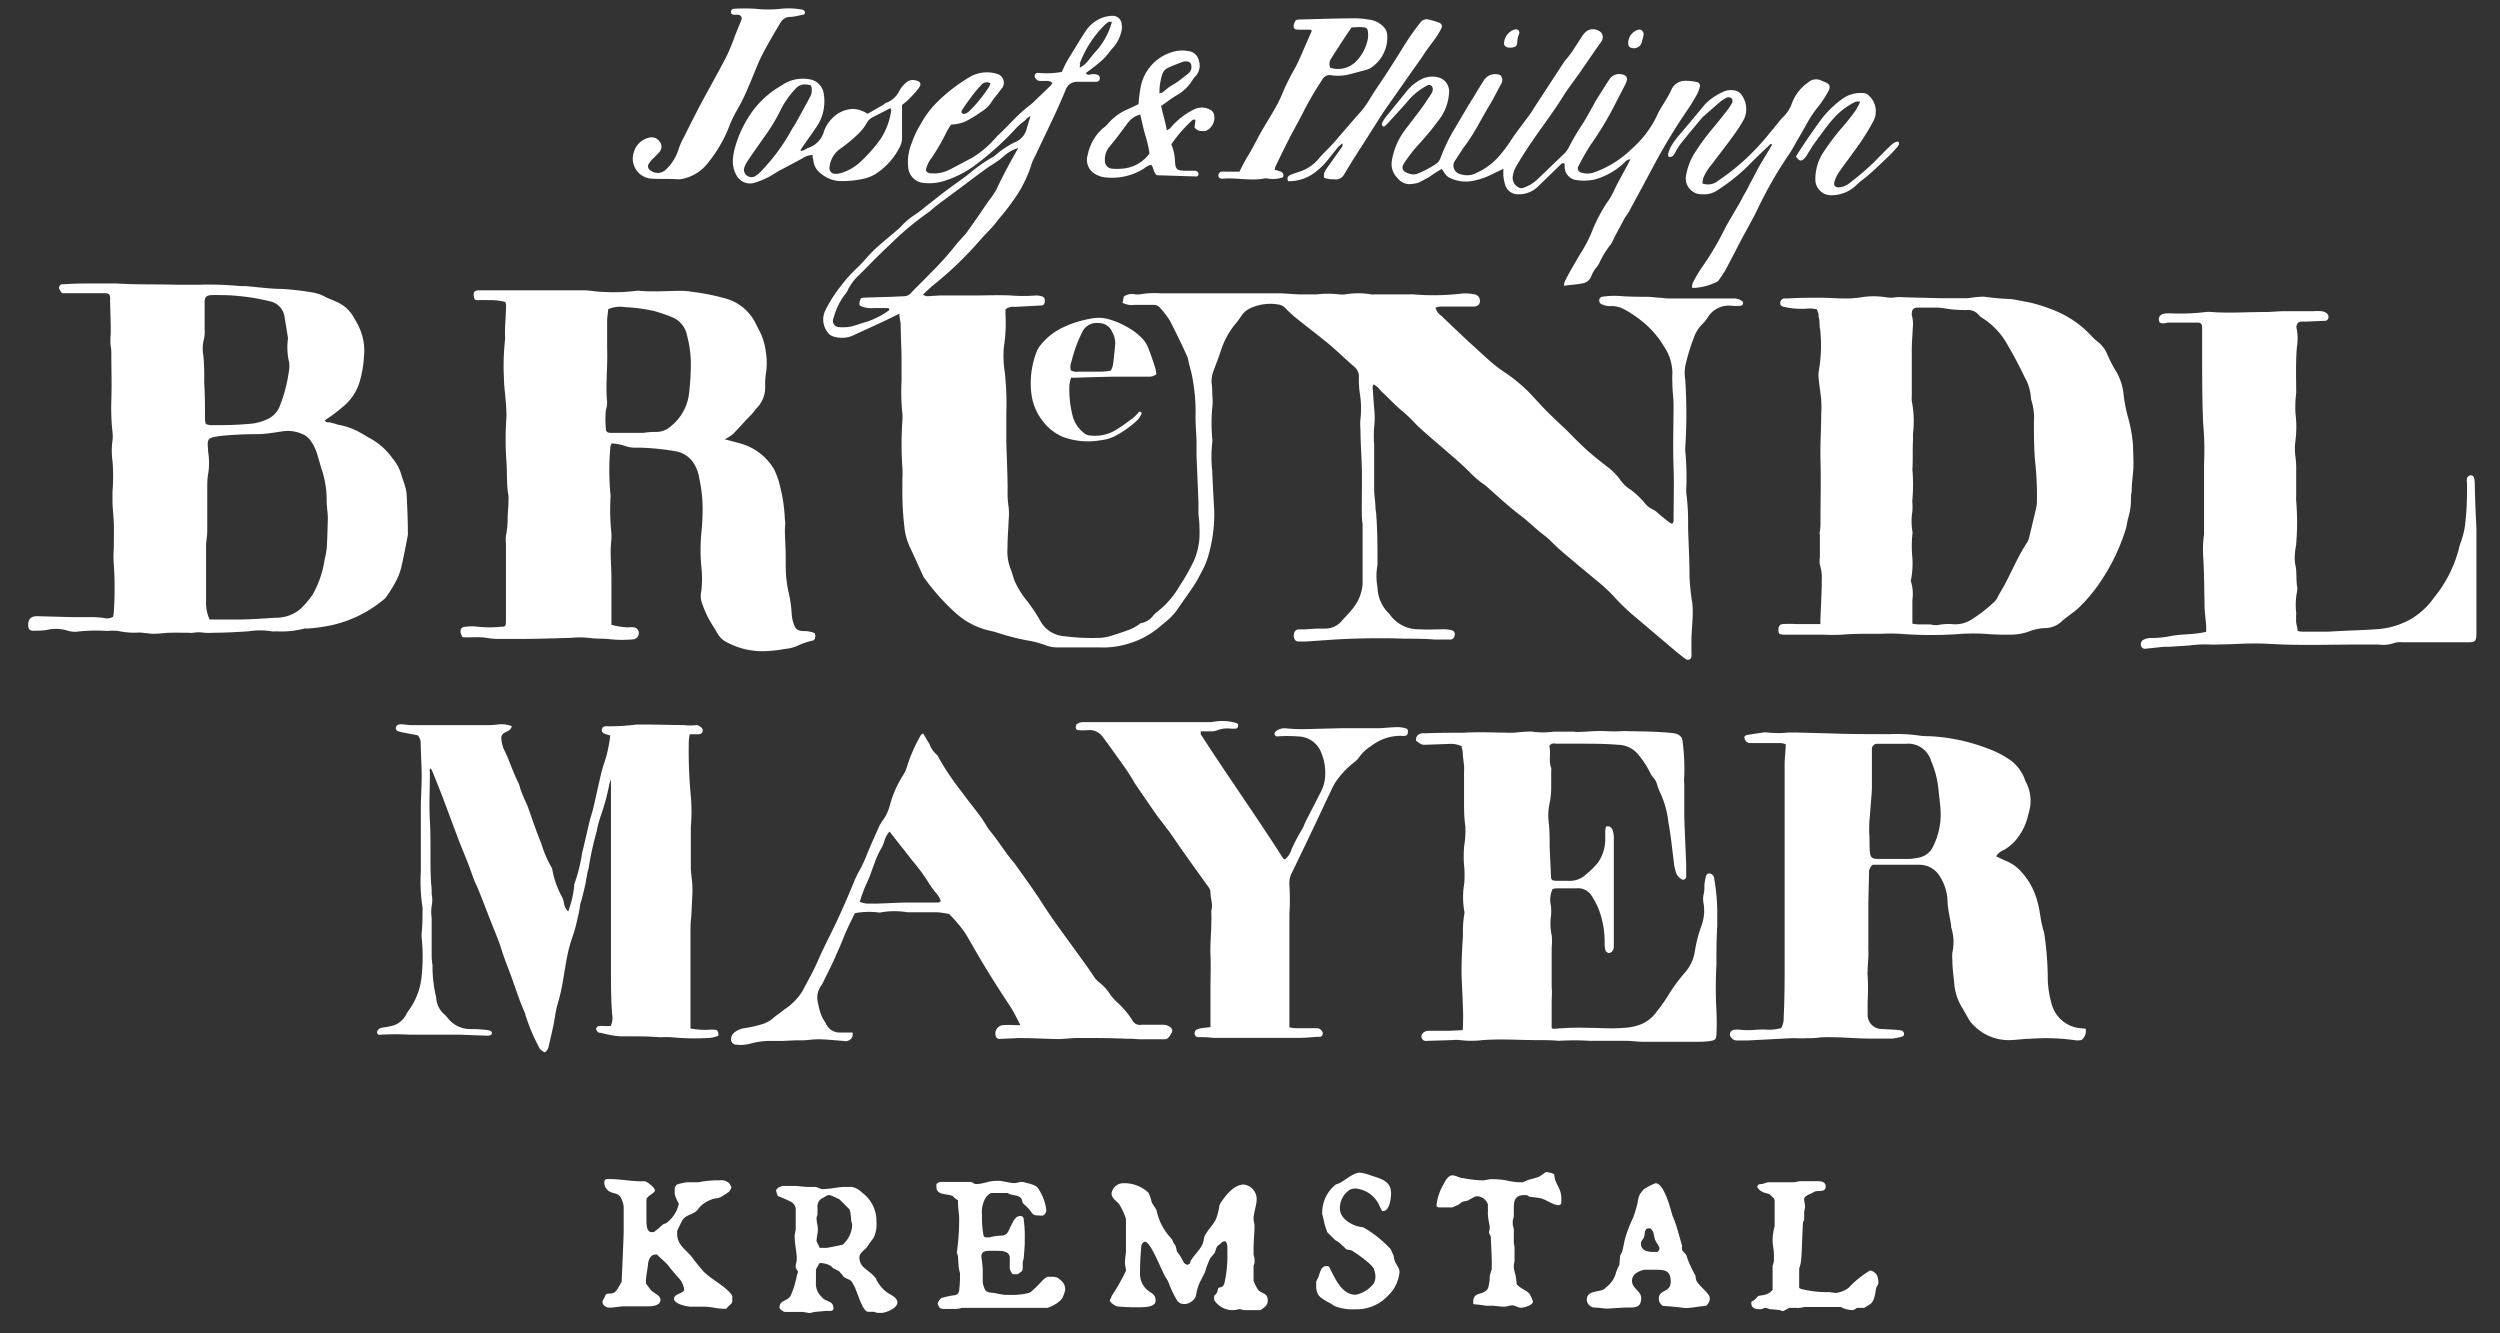 <?xml version="1.0" encoding="UTF-8"?> <svg xmlns="http://www.w3.org/2000/svg" xmlns:xlink="http://www.w3.org/1999/xlink" id="Pfade" viewBox="0 0 210 112"><rect x="0" y="0" width="210" height="112" fill="#333333" stroke="none"/><defs><style>.cls-1{fill:none;}.cls-2{clip-path:url(#clip-path);}.cls-3{fill:#fff;}</style><clipPath id="clip-path"><rect class="cls-1" width="210" height="112"></rect></clipPath></defs><title>JPBM-LogoNEU-Weiss-MobileMenu</title><rect class="cls-1" x="0.6" y="0.35" width="178" height="95"></rect><g class="cls-2"><path class="cls-3" d="M57,103.14s.29-.6.34-.66c.27-.45.93-.45,1.28-.88a1.84,1.84,0,0,1,.27-.32,2.68,2.68,0,0,1,1.17-.61,1.38,1.38,0,0,0,.43-.09,5.17,5.17,0,0,0,.76-.49,1.21,1.21,0,0,0,.19-.35,1.53,1.53,0,0,0-.19-.35,1,1,0,0,0-.83-.24h-.36c-.15,0-.85.06-1,.09s-.36.07-.42.07h-.94a4.66,4.66,0,0,0-.77.17c-.09,0-.23.22-.25.26a1.79,1.79,0,0,0,0,.29,2,2,0,0,0,0,.3,3.29,3.29,0,0,0,.34.77A2.66,2.66,0,0,1,56,102.71c0,.05-.21.09-.23.09s-.27.21-.33.28-.47.38-.52.42l-.17,0c-.38,0-.42-.44-.45-.81v-1.95c.12-.35.71-.5.71-.75s-.64-.72-.85-.77c-1,.05-2-.18-3-.18-.22,0-.4,0-.4.29a.92.92,0,0,0,.09.39c.39.67.94.35,1.28.84a2.3,2.3,0,0,1,.26.79c0,.14,0,.81,0,1s0,.94,0,1c0,.64-.15,3.7-.17,4.34-.23.3-.3.62-.58.85s-.64,0-.79.26c0,.09-.23.43-.24.52v.06c0,.26.33.46.56.46h.2l.93-.11h2.24c.3,0,.94-.09.94-.53s-.62-.57-.85-.89c-.11-.15-.37-.48-.37-.51v-.28c0-.21.15-1.08.17-1.26,0-.35.2-.88.62-.88h.14c.38.41.73.63,1,1,.08.11.76.94.85,1a1.78,1.78,0,0,1,.43.92c0,.36-.85.36-.85.79s1,.65,1.35.67h1.19c.53,0,1.11.18,1.69.18H61a3.49,3.49,0,0,1,.43-.43.42.42,0,0,0,.08-.3V109a.35.35,0,0,0-.08-.28c-.66-.81-1.69-1.23-2.41-2,0,0-.57-.68-.76-.93a2.48,2.48,0,0,0-.19-.26c-.54-.62-1.19-1-1.19-1.9v-.23Z"></path><path class="cls-3" d="M74.48,108.54a3.24,3.24,0,0,1-.87-1.05s0-.15-.08-.15c-.29-.4-.77-.65-1.09-1a1.12,1.12,0,0,1-.25-.72c0-.38.44-.61.67-.9,0-.06.41-.59.52-.74a2.59,2.59,0,0,0,.24-1.36,2.93,2.93,0,0,0-1.18-2.42,1.85,1.85,0,0,0-.87-.5H71c-.62,0-1.22.18-1.86.18H69a3.91,3.91,0,0,0-.51-.18h-.77l-.85-.08H65.7l-.36.15c0,.06-.15.17-.15.19a1.61,1.61,0,0,0,.15.51,10.52,10.52,0,0,1,1,.43.79.79,0,0,1,.5.61v1.76c0,.07-.09.47-.09.51,0,.73.18,1.37.18,2,0,.19-.09.38-.09.57v.13s.15.29.2.34a2.44,2.44,0,0,1-.11.32,2.2,2.2,0,0,1-.09.42,5.06,5.06,0,0,1-.17.62,6.51,6.51,0,0,1-.26.66c-.3.51-.93.34-.93,1,0,.13.28.32.43.36l.76,0,.78,0,.5.09h.08c.06,0,.38-.09.43-.09s.8-.08.94-.08h.23c.18,0,.38,0,.38-.22,0-.65-.61-.53-.93-.89a2.86,2.86,0,0,1-.35-.43,1.56,1.56,0,0,1-.19-.9v-1c0-.09.22-.42.25-.5s.09-.08.09-.08H69a1.77,1.77,0,0,1,.79.24,1.7,1.7,0,0,1,.19.19s.45.21.51.26l.07.09a1.76,1.76,0,0,1,.27.33s.05.07.09.08c.21.14.55.2.66.43a3,3,0,0,1,.33.67c.18.38.56,1.76,1,1.8h.51l.25.09h.39c.34,0,1.32-.39,1.32-.86S74.78,108.77,74.48,108.54Zm-3.66-4c-.21.06-1.17.25-1.37.28h-.61c0-.09-.21-.46-.25-.54h0c0-.37.11-.69.11-1s-.11-.63-.11-.95v-.07s.08-.21.08-.25v-.13c0-.13,0-.3,0-.44a.8.8,0,0,1,.27-.71c.11-.06.53-.31.61-.34h.15a2.94,2.94,0,0,1,.43.17l.36.17c.11.09.69.68.86.85,0,0,.06.15.06.17a5,5,0,0,1,.09.77s.08.32.08.34,0,.06,0,.09A2.32,2.32,0,0,1,70.82,104.52Z"></path><path class="cls-3" d="M88.85,107.34a1.14,1.14,0,0,0-.56-.09h-.17a.37.37,0,0,0-.28.09c-.09,0-.62.61-.7.67a7.15,7.15,0,0,1-.57.53l-.19.08a5.79,5.79,0,0,1-1.55.15h-.38a7,7,0,0,1-.88-.15c-.36-.06-.7,0-.86-.35a3.77,3.77,0,0,1-.16-.5v-1.13c0-.1-.08-.93-.11-1v-.12c0-.41.36-.45.68-.45h.7c.43,0,.92.06,1,.51v1a1.26,1.26,0,0,0,.18.37c0,.06.06.08.11.08l.17,0h.21a4.06,4.06,0,0,0,.36-.26.69.69,0,0,0,.06-.36V106s.09-.3.09-.37.08-1,.08-1.18V104a9.31,9.31,0,0,0-.08-1.48c0-.24-.09-.38-.3-.38-.44,0-.64.57-.81.89s-.21.68-.68.76a5.14,5.14,0,0,0-.87.09l-.23.06h-.19c-.16,0-.3,0-.32-.26a8,8,0,0,1-.11-1.61,2.34,2.34,0,0,1,.35-1.53c.15-.15.29-.33.5-.33h1.3c.41.29,1,.08,1.21.59a2.27,2.27,0,0,0,.06.25c.07.07.48.45.52.51.34.4.27.54.84.54a1.31,1.31,0,0,0,.35,0,.52.52,0,0,0,.27-.46,4.14,4.14,0,0,0-.7-1.83c-.15-.3-1-.45-1.28-.53H85.8c-.21,0-.38.1-.57.1-.39,0-.86-.15-1.24-.19h-.35c-.56,0-1.07.27-1.63.27h-.08a1.37,1.37,0,0,1-.33-.18H79a.59.59,0,0,0-.34.18,2.39,2.39,0,0,0,0,.24c0,.72.88.55,1.38.77a1.49,1.49,0,0,0,.17.18l.26.18V101c0,.47.1.94.1,1.4a20,20,0,0,1-.19,2.77v.06a2.83,2.83,0,0,0,.09.27c0,.11.06,1.07.1,1.19s.07.24.07.29v.17a10.24,10.24,0,0,1-.07,1.25c-.06.33-.21.38-.53.42-.15,0-.81.17-.93.2a.87.87,0,0,0-.35.5,2.15,2.15,0,0,0,.17.34s.2.09.26.09h.87a2,2,0,0,0,.74-.09H88a5.83,5.83,0,0,0,.71-.34,2.93,2.93,0,0,0,.5-.42,4.42,4.42,0,0,0,.26-.7v-.15C89.46,107.8,89.17,107.58,88.85,107.34Z"></path><path class="cls-3" d="M105.64,108.28a4.67,4.67,0,0,1-.34-.68v-1.28a.81.81,0,0,0,.08-.41v-.2s-.08-.3-.08-.35v-.55c0-.61.08-1.23.08-1.84,0-.21-.08-.36-.08-.58,0-.55.26-1.12.26-1.67a1.24,1.24,0,0,0-1.07-1.22c-.88,0-1.6,1-2,1.61a1.16,1.16,0,0,0-.06.16,5.1,5.1,0,0,1-.28,1.12c-.24.52-.79,1-1,1.54,0,.06-.08.46-.11.5a1.35,1.35,0,0,1-.17.34c-.25.39-.61.73-.85,1.14a1.27,1.27,0,0,0-.08.23,1,1,0,0,1-.18.1h0a.47.47,0,0,1-.32-.19,6.38,6.38,0,0,0-.32-.57,4,4,0,0,0-.26-.35c0-.06-.09-.39-.09-.42a1,1,0,0,0-.18-.28s-.14-.32-.15-.33-.4-.46-.43-.52a4.62,4.62,0,0,1-.76-1.52s-.09-.31-.09-.37c-.11-.26-.32-.47-.43-.74a2.81,2.81,0,0,0-.27-.77,2.94,2.94,0,0,0-2.09-.79,1,1,0,0,0-1,.87c0,.37.4.62.61.85a5.11,5.11,0,0,1,.6,1.28c0,.22,0,1.17,0,1.36,0,.36,0,1.32,0,1.38s-.08.69-.08.78v.2c0,.21.08.41.08.58v.06a17.35,17.35,0,0,1-1.21,2.13c0,.09-.15.32-.15.34,0,.21.5.48.58.51s1.1.08,1.31.08l.38,0h.18c.46,0,1.4,0,1.4-.55s-.35-.62-.62-.84a1.77,1.77,0,0,1-.69-1.4,23.31,23.31,0,0,1,.11-2.34c0-.14.15-.37.32-.37.47,0,1.39,2.45,1.73,3a2,2,0,0,1,.31.62,9.91,9.91,0,0,0,.62,1.27.7.7,0,0,0,.64.34,1,1,0,0,0,.55-.18c.55-.35.38-.71.6-1.26,0-.16.56-1.16.59-1.28a7.56,7.56,0,0,1,.43-1.13s.3-.36.36-.42c.12-.22.11-.52.32-.66a3.62,3.62,0,0,0,.34-.29,1.39,1.39,0,0,1,.19-.06c.17,0,.23.38.23.49s0,.39,0,.53a10.12,10.12,0,0,1-.26,2.56,1.31,1.31,0,0,0-.09.17c-.1.15-.38.09-.44.25a.93.93,0,0,1-.09.32c0,.07-.23.26-.23.28s0,.12,0,.18,0,.16,0,.16a1.83,1.83,0,0,0,1.63.85c.2,0,.35-.08.55-.08h0a1.47,1.47,0,0,1,.28.08h1.43a2.36,2.36,0,0,0,.35-.26.67.67,0,0,0,.26-.59C106.49,108.56,105.85,108.67,105.64,108.28Z"></path><path class="cls-3" d="M117.07,105.48c-.08-.13-.23-.56-.28-.58a9.52,9.52,0,0,0-2.13-1.72s-.15-.09-.17-.09A4.5,4.5,0,0,1,114,103c-.66-.21-1.45-.72-1.45-1.49a1.84,1.84,0,0,1,.85-1.58,1.08,1.08,0,0,1,.52-.09,2.43,2.43,0,0,1,2,1.55,3.59,3.59,0,0,1,.17.34h.09c.55,0,.67-1.11.67-1.48,0-1.05-.82-1.22-1.69-1.51a3.94,3.94,0,0,0-.94-.24c-.55,0-1.28.7-1.77.91,0,0-.26.08-.27.11a3,3,0,0,0-1.11,2.48s.13.49.16.66.16.57.26.85l.69.68.16.08c.07.06.32.22.34.29a2.12,2.12,0,0,1,.35.33c.12.11.33.08.5.15s1.9,1.24,1.9,1.64a1.75,1.75,0,0,1,.11.56,1.67,1.67,0,0,1-.11.52,2.55,2.55,0,0,1-1.55,1c-1.16,0-1.7-1.33-2.13-2.13,0-.08-.15-.28-.2-.28h-.12c-.53,0-.55.66-.72,1,0,0-.15.3-.15.32v.3c0,.9.34,1,1,1.42.08,0,.5.3.55.32a4.12,4.12,0,0,0,1.73.27,3.59,3.59,0,0,0,2.36-.78,5,5,0,0,0,.86-.91,3.36,3.36,0,0,0,.5-1.43c0-.38-.29-.59-.42-1A2.17,2.17,0,0,1,117.07,105.48Z"></path><path class="cls-3" d="M129.93,98.46h-.09l-.48.34c-.37.19-.75.21-1.1.36,0,0-.32.15-.35.15l-.4,0a7.79,7.79,0,0,1-1.06-.17,7.15,7.15,0,0,0-1-.09h-.18c-.24,0-.47.1-.73.1a10.17,10.17,0,0,1-1.66-.19c-.29,0-.57-.23-.89-.23s-.57.42-.74.76a4.53,4.53,0,0,0-.58,1.69v.16l.15.08H122l.52-.23a2,2,0,0,0,.24-.19,1.82,1.82,0,0,1,.19-.08l.32-.06c.07-.05.59-.32.68-.37h.2a1,1,0,0,1,.84.7,2.84,2.84,0,0,0,0,.47,2.64,2.64,0,0,0,0,.46c0,.11.13.86.15.92v.11c0,.15-.06.25-.06.39v0a1.19,1.19,0,0,0,.15.32c0,.32.08,1.77.08,2.07,0,0,0,.32,0,.38s0,.29,0,.29-.17.53-.17.62a3.53,3.53,0,0,1-.15,1c-.4.67-1.24.2-1.24,1.16,0,.15,0,.18.2.19s.7.08.85.11h.61l.78.08h.17c.23,0,.44-.11.67-.11s.5.2.74.2,1-.21,1-.52a2.92,2.92,0,0,0-.27-.61c-.22-.33-.79-.47-1.1-.85,0-.11-.07-.64-.1-.76s-.14-.53-.14-.6v-.25s.06-.31.06-.34,0-.43,0-.61,0-.56,0-.56-.06-.32-.06-.37v-1.11c0-.06-.09-.38-.09-.41v-.35s.09-.29.09-.35v-.7c0-.56.08-1.07.87-1.07h.23s.21.14.24.14.78.09.84.11c.5.09,1.11.59,1.55.59a.23.23,0,0,0,.26-.17v-.42c0-.87-.58-1.21-.59-2A1.63,1.63,0,0,0,129.93,98.46Z"></path><path class="cls-3" d="M142.42,107.16c-.06-.09-.4-.77-.43-.85a5.64,5.64,0,0,1-.33-.86c-.09-.18-.32-.29-.37-.5v-.35c-.26-.81-.44-1.66-.76-2.39,0,0-.09-.22-.09-.26-.12-.43-.67-2.56-1.37-2.56a4.61,4.61,0,0,0-1,.52c-.1.1-.33.42-.33.42s-.09.22-.09.25a4.15,4.15,0,0,0-.09.43c0,.1-.22.77-.25.94a.73.73,0,0,0-.09.26,11.25,11.25,0,0,0-.76,2c0,.07-.17.84-.2.93a3.34,3.34,0,0,1-.17.33c0,.09-.06.69-.06.78a4.47,4.47,0,0,0-.27.59,2.19,2.19,0,0,1-.86,1.3s-.15.15-.15.15c-.47.27-1.46.09-1.46.9a.71.71,0,0,0,.57.64,9.74,9.74,0,0,1,1,.09h.17l1.54-.09c.7,0,1.29.09,1.29-.81,0-.56-.77-.8-.77-1.42s.61-.83,1-.94h1c.76,0,1.25.06,1.25,1s-1,.64-1,1.42a.72.72,0,0,0,.35.62c.24,0,1.5.12,1.8.17h.15c.53,0,1.11-.15,1.64-.17a.77.77,0,0,0,.34-.68c0-.37-.92-1-1.13-1.47A1.9,1.9,0,0,1,142.42,107.16Zm-3.17-2h-.41c-.44,0-1-.11-1-.7,0-.26.19-.32.27-.58s0-.7.38-.7h.12c.35.23.29.61.43,1l.35.59s0,.11,0,.12A.28.28,0,0,1,139.25,105.12Z"></path><path class="cls-3" d="M157.15,106.73h-.08a8.07,8.07,0,0,0-1.79,1.45,2.27,2.27,0,0,1-1,.42h-.15l-.45-.06a9.16,9.16,0,0,1-2.4-.27,1,1,0,0,1-.15-.09v-1.62a3.73,3.73,0,0,0,.15-.57c.11-1.13.09-2.24.18-3.37a.31.31,0,0,0,.09-.14v-.7s.07-.32.07-.35v-.08c0-.21-.07-.4-.07-.62s.34-.38.6-.48c0,0,.3-.17.32-.17.3-.09.89.09.89-.41s-.59-.45-.89-.45h-1.28l-.49.09h-2.22l-.43.14c-.06,0-.43,0-.43.22v.07a1.11,1.11,0,0,0,.54.43l.48.14.37.36a.58.58,0,0,1,.06.17V103a4.49,4.49,0,0,0-.17,1.22c0,.38.11.76.11,1.16v.53a3.89,3.89,0,0,1-.11.43v2a1.23,1.23,0,0,1-.68.43l-.53.09-.32.34a1.53,1.53,0,0,0-.26.16v.11c0,.39.32.5.66.5h.19a1.57,1.57,0,0,1,.35-.11,1.42,1.42,0,0,1,.33.11c.08,0,.78.06.86.08s.24.09.27.09a4.43,4.43,0,0,0,.51-.28l.62,0a.57.57,0,0,0,.23,0,2,2,0,0,0,.42-.07h3.09a2.16,2.16,0,0,0,1,.26.94.94,0,0,0,.34-.19l.45,0c.09,0,.15,0,.16,0s.39-.24.52-.32c.4-.32.4-1,.5-1.38a2.15,2.15,0,0,0,.17-.34v-.19C157.74,107.17,157.62,106.88,157.15,106.73Z"></path><path class="cls-3" d="M76.29,14.07a1.43,1.43,0,0,0,1.11,1.27,4.14,4.14,0,0,0,2-.17,8.72,8.72,0,0,0,2.69-1.43,24.66,24.66,0,0,0,3.37-3.09A5.72,5.72,0,0,1,86,10.2c.17-.13.29-.34.56-.44-.11.37-.21.67-.3,1a1.68,1.68,0,0,1-.86,1.12A7.06,7.06,0,0,0,83.66,13a1.87,1.87,0,0,1-.4.27,13.44,13.44,0,0,0-1.81,1.28c-.55.45-1.15.85-1.72,1.27s-1.06.82-1.59,1.23-.9.74-1.38,1.05a5.67,5.67,0,0,0-1.05.9,4.86,4.86,0,0,1-.41.38c-.6.51-1.21,1-1.79,1.54S72.53,22,72,22.5A11.87,11.87,0,0,0,70.65,24a11.59,11.59,0,0,0-1.34,2.11,1.74,1.74,0,0,0,.15,1.72,1,1,0,0,0,.72.48,2.27,2.27,0,0,0,1.43-.11l2.71-1.25,1.23-.6c0,.39.1.66.11.93,0,.95.06,1.9.07,2.85,0,.63,0,1.25,0,1.87a18.28,18.28,0,0,0,.07,2.77,3.51,3.51,0,0,1,0,.56,28.93,28.93,0,0,0,0,3.95,9,9,0,0,1,0,1c0,.25,0,.51,0,.76A25.1,25.1,0,0,0,76,44.52,5.35,5.35,0,0,0,76.45,46c.37.78.72,1.56,1.07,2.34a1.75,1.75,0,0,0,.18.29,18.42,18.42,0,0,0,2.65,2.93A6.34,6.34,0,0,0,83.24,53c.32.07.62.18.93.27a19.33,19.33,0,0,0,2.09.52,8.11,8.11,0,0,1,1.54.4,2.76,2.76,0,0,0,.94.19c1.21,0,2.41,0,3.62,0A7.18,7.18,0,0,0,95,54a7,7,0,0,0,2.35-1.3l.53-.44A5.09,5.09,0,0,0,99,51.05c.41-.61.85-1.2,1.26-1.82a11.74,11.74,0,0,0,.65-1.15,6.74,6.74,0,0,0,.53-1.2A12.63,12.63,0,0,0,102,43c-.06-1.13-.13-2.27-.17-3.4a11,11,0,0,1,0-2.43,1.93,1.93,0,0,0,0-.34,13.79,13.79,0,0,1,0-2.57,5.16,5.16,0,0,0,0-1.11c0-.32,0-.65-.06-1a2.55,2.55,0,0,1,.2-1.09c.21-.56.43-1.12.61-1.69a6.85,6.85,0,0,1,1.16-2.12,7.51,7.51,0,0,0,.54-.72,1.81,1.81,0,0,1,.79-.66,4,4,0,0,1,2.37-.28,1,1,0,0,1,.53.29,9.26,9.26,0,0,0,.86.8c.94.76,1.9,1.48,2.83,2.25.71.6,1.37,1.25,2.07,1.85a1.08,1.08,0,0,1,.41,1,9.18,9.18,0,0,0,.07,1.17,7.86,7.86,0,0,1,.07,2.22,4.5,4.5,0,0,0,0,.9c0,1,.08,2.08.11,3.12s0,2.27,0,3.41c0,.48,0,1,.07,1.45,0,.33,0,.65,0,1,0,1.32,0,2.64,0,4a3.73,3.73,0,0,1-.94,2.2c-.24.3-.53.58-.79.88a1.78,1.78,0,0,1-1.39.67c-.23,0-.46,0-.69,0l-1.1.07c-.17,0-.33,0-.49,0a.38.38,0,0,0-.24.11.65.65,0,0,0-.07.72c.08.17.24.19.41.19l.48,0c1.32-.08,2.64-.2,4-.24s2.87-.06,4.3,0c.86,0,1.72,0,2.57.07h1.32c.2,0,.32-.13.36-.36a.33.33,0,0,0-.25-.42,2.57,2.57,0,0,0-.62-.08c-.69,0-1.39.05-2.08,0a2.94,2.94,0,0,1-2.46-1.19,1.24,1.24,0,0,0-.18-.21,3.15,3.15,0,0,1-.89-2.14,5.05,5.05,0,0,1,0-1.86c0-1.38,0-2.77-.1-4.16,0-.2-.05-.41-.07-.62,0-.5-.1-1-.11-1.52,0-1.27,0-2.55,0-3.82a8.89,8.89,0,0,1,0-1.46,7,7,0,0,0,0-1.58c-.05-.6-.09-1.2-.13-1.8a.75.75,0,0,1,.08-.22,3.53,3.53,0,0,1,.35.25c.13.13.24.29.37.41.62.56,1.17,1.19,1.83,1.7l.41.38c.33.32.64.67,1,1,.92.82,1.86,1.61,2.78,2.41.46.4.9.8,1.33,1.23a8.24,8.24,0,0,0,1.27,1.08,2.53,2.53,0,0,1,.26.22c.66.58,1.31,1.18,2,1.75.4.34.84.65,1.25,1s.66.58,1,.87.74.56,1.06.89a18.53,18.53,0,0,0,1.55,1.39c.79.68,1.6,1.34,2.39,2A13.82,13.82,0,0,1,135.47,50,18.31,18.31,0,0,0,137,51.52l3.34,2.83c.4.34.81.68,1.24,1a.3.3,0,0,0,.5-.24,1.22,1.22,0,0,0,0-.27c0-.35,0-.69,0-1,0-.55.06-1.11.08-1.66a8.9,8.9,0,0,0,0-1.46,19.42,19.42,0,0,1-.24-2.27c0-1.37-.08-2.73-.12-4.09,0-.1,0-.19,0-.28a18,18,0,0,0-.15-2.64,2.55,2.55,0,0,1,0-.48,23.18,23.18,0,0,0-.09-3.12,1.47,1.47,0,0,1,0-.21,44.28,44.28,0,0,0,0-5.76,3.43,3.43,0,0,1,0-1.11,16.83,16.83,0,0,1,.72-2.39,3,3,0,0,1,.73-1.16,3.09,3.09,0,0,0,.4-.48,2.07,2.07,0,0,1,2-1.05,3.31,3.31,0,0,0,.83,0,.26.26,0,0,0,.18-.17.24.24,0,0,0-.1-.23,1.13,1.13,0,0,0-.72-.21h-5.35c-.21,0-.41,0-.62-.05-.39,0-.78-.07-1.18-.09-.81,0-1.62,0-2.43-.07a7.12,7.12,0,0,0-1.38.06.31.31,0,0,0-.3.25.34.34,0,0,0,.21.39,1.61,1.61,0,0,0,.81.15,2.12,2.12,0,0,1,1.12.3,9,9,0,0,1,1.33.88,7.79,7.79,0,0,1,2,2.27,4,4,0,0,1,.67,2.23,7.73,7.73,0,0,0,0,.83c0,.56.08,1.11.1,1.66,0,1.79-.07,3.57,0,5.35.05,1.48,0,3,0,4.45,0,.1,0,.23-.13.32a1,1,0,0,1-.22-.12c-.35-.26-.69-.54-1-.81a1.52,1.52,0,0,0-.4-.28,1.66,1.66,0,0,1-.64-.5,7.51,7.51,0,0,0-1.15-1.11,3,3,0,0,1-.91-.83A5,5,0,0,0,135,39.2c-.8-.63-1.6-1.25-2.34-2-.34-.32-.66-.65-1-1-.64-.61-1.29-1.2-1.9-1.83-.45-.47-.88-.95-1.33-1.42a13.27,13.27,0,0,0-2.15-1.75A12.91,12.91,0,0,1,125,30.19q-2-1.8-3.91-3.65a1.31,1.31,0,0,1-.51-.69,1.43,1.43,0,0,1,.38-.1c.53,0,1.07,0,1.6,0s.88,0,1.32,0a.54.54,0,0,0,.35-.18.56.56,0,0,0-.24-.81,3.74,3.74,0,0,0-1.1-.11,20.55,20.55,0,0,1-4.15.08,2.94,2.94,0,0,0-.42,0h-2.85a1.18,1.18,0,0,1-.27,0,6.62,6.62,0,0,0-2.22,0,2.57,2.57,0,0,1-.48,0,8.39,8.39,0,0,0-1.94,0c-.44,0-.88,0-1.32,0s-1.16-.08-1.73-.09c-.79,0-1.58,0-2.37,0-1.06,0-2.13,0-3.2,0-1.48,0-3,0-4.45,0a7,7,0,0,0-1.65.07,1.28,1.28,0,0,1-.55,0,1.21,1.21,0,0,0-.89.2l-.11.52a1.64,1.64,0,0,0,1,.18c.53,0,1.06,0,1.6,0a.7.7,0,0,1,.55.24,7.82,7.82,0,0,1,.84,1.1c.51,1,1,2,1.42,2.94a1.42,1.42,0,0,1,.11.33c.1.55.29,1.06.37,1.62a14.89,14.89,0,0,1,.25,2.83,5.28,5.28,0,0,0,0,.56c0,.6.06,1.2.08,1.8,0,.42,0,.83,0,1.25.05,1.3.11,2.59.16,3.89,0,.34,0,.69,0,1a12,12,0,0,1,.08,2.07,5.84,5.84,0,0,1-.47,1.88,16.87,16.87,0,0,1-1.2,2.11,7.3,7.3,0,0,1-1.85,2.14,2.2,2.2,0,0,0-.35.33,1.67,1.67,0,0,1-1,.64c-.11,0-.2.12-.3.18a5,5,0,0,1-.6.33c-.59.22-1.18.42-1.78.6a3.7,3.7,0,0,1-.81.13,18.28,18.28,0,0,1-3-.14,2.47,2.47,0,0,1-2-1.28,13.75,13.75,0,0,0-1.07-1.62,7.65,7.65,0,0,1-1.1-1.76c-.12-.3-.18-.62-.3-.91A4.13,4.13,0,0,1,84.63,46c0-.78.07-1.57.1-2.36a5.06,5.06,0,0,0,0-1,8,8,0,0,1-.09-1.46c0-1.39-.08-2.77-.11-4.16,0-.77,0-1.53,0-2.3a23.5,23.5,0,0,0-.13-3.46,9,9,0,0,1-.08-2.08,12.9,12.9,0,0,0,.15-2.56,4.26,4.26,0,0,1,0-.64,1,1,0,0,1,.77-.2l2.22-.12c.19,0,.28-.11.3-.31s0-.4-.29-.47a1.62,1.62,0,0,0-.48-.06,13.13,13.13,0,0,1-2.08,0c-1-.05-2.08,0-3.13,0H80.24l-1.11,0c-.42,0-.83.05-1.25.06-.1,0-.2-.06-.36-.11a10.66,10.66,0,0,1,1.1-1,29.53,29.53,0,0,0,3.64-3.52c.52-.62,1.14-1.15,1.61-1.82a21.62,21.62,0,0,0,1.44-1.87,10.62,10.62,0,0,0,1.37-2.86,2.48,2.48,0,0,1,.2-.44l1.64-3.45c.35-.76.69-1.52,1-2.27a1,1,0,0,1,1-.67h.69c.3,0,.61,0,.91,0a.27.27,0,0,0,.26-.27.28.28,0,0,0-.2-.32,1.13,1.13,0,0,0-.68,0c-.11,0-.23,0-.28-.15.31-.24.63-.46.93-.71a7.56,7.56,0,0,0,.67-.6c.25-.27.45-.59.71-.85a3.25,3.25,0,0,0,.69-1.42,1.29,1.29,0,0,0,0-.48.74.74,0,0,0-.77-.74,2.66,2.66,0,0,0-.68.1A2.93,2.93,0,0,0,91.3,2.46c-.45.65-.84,1.33-1.26,2-.15.26-.32.51-.46.77s-.26.54-.39.81a7,7,0,0,1-1.88.09.53.53,0,0,0-.21,0,.28.28,0,0,0-.16.39.54.54,0,0,0,.38.28l.56,0a.61.61,0,0,1,.53.19,3.73,3.73,0,0,1-.26.3L86.81,8.58a3.57,3.57,0,0,1-.37.31c-1,.76-1.79,1.75-2.72,2.58,0,0,0,.08-.09.11a8.36,8.36,0,0,1-2,1.69c-.64.33-1.27.68-1.91,1a2.79,2.79,0,0,1-1.48.29.48.48,0,0,1-.47-.25,2.38,2.38,0,0,1,.45-1,16.89,16.89,0,0,0,1.29-2.22,6,6,0,0,1,.39-.63,3.23,3.23,0,0,0,1.18-.25,9.37,9.37,0,0,0,1.3-.79,2.68,2.68,0,0,0,1-1,4.19,4.19,0,0,1,.26-.33c.19-.23.36-.48.55-.71a.77.77,0,0,0-.42-1.17,2.89,2.89,0,0,0-2.21.2,13.84,13.84,0,0,0-2.91,2.24,7.7,7.7,0,0,0-1.28,1.72A8.25,8.25,0,0,0,76.59,12,4.2,4.2,0,0,0,76.29,14.07Zm7.4,1.87a7.9,7.9,0,0,1-.63.92c-.59.85-1.17,1.72-1.78,2.56-.3.42-.68.76-1,1.17A26.3,26.3,0,0,1,78.11,23l-.63.64c-.31.31-.63.62-.93.94a.76.76,0,0,1-.59.3l-1,.05L72.56,25a.93.93,0,0,0-.24.06,2.52,2.52,0,0,0-.12.29,2.5,2.5,0,0,0,0,.25c0,.05.08.1.12.12a2.33,2.33,0,0,0,1.08.16c.4,0,.79,0,1.19,0,0,0,.07,0,.1.06h0s0,.1,0,.12a7.19,7.19,0,0,1-1.71.91c-.49.14-1,.33-1.45.45a3.5,3.5,0,0,1-1,.06.53.53,0,0,1-.51-.77,5.82,5.82,0,0,1,.92-1.93,1.48,1.48,0,0,0,.27-.4,4.19,4.19,0,0,1,1-1.32c.83-.83,1.65-1.69,2.52-2.49a25.48,25.48,0,0,1,3.18-2.68c.25-.16.46-.39.7-.57.57-.44,1.15-.86,1.73-1.29.83-.62,1.66-1.25,2.5-1.86.28-.21.59-.38.87-.58a4.44,4.44,0,0,0,.55-.42,3.28,3.28,0,0,1,1.27-.74C84.85,13.64,84.23,14.77,83.69,15.94Zm7-10.58a9.05,9.05,0,0,1,2.08-3.24,1.82,1.82,0,0,1,.38-.29c.06,0,.16,0,.25,0A6,6,0,0,1,92,4.37c-.21.24-.41.5-.61.75a2.09,2.09,0,0,1-.69.56A1.17,1.17,0,0,1,90.74,5.36ZM80.81,9.25c.29-.44.6-.88.92-1.3s.48-.57.72-.84A.59.59,0,0,1,83.2,7a2.1,2.1,0,0,1-.16.36,12.43,12.43,0,0,1-1.64,2,1.22,1.22,0,0,1-.35.2.28.28,0,0,1-.25-.06A.23.23,0,0,1,80.81,9.25Z"></path><path class="cls-3" d="M38.85,53.52c.67.06,1.32-.06,2,.06a6.36,6.36,0,0,0,1,.09c.6,0,1.2,0,1.81,0,1.43,0,2.87-.05,4.3-.09a7.13,7.13,0,0,1,1.46,0,8.17,8.17,0,0,0,1.11.07,6.47,6.47,0,0,1,.76.05,9.68,9.68,0,0,0,1.94,0,.52.52,0,0,0,.43-.55.48.48,0,0,0-.37-.45,2.54,2.54,0,0,0-.55,0,6.1,6.1,0,0,1-1.38-.22c0-.24,0-.44,0-.65,0-1.09,0-2.18,0-3.27s-.14-2.17,0-3.26c0-.15,0-.32,0-.48a19.43,19.43,0,0,1-.08-3,.62.62,0,0,0,0-.27,21.49,21.49,0,0,1,0-4.09,1.25,1.25,0,0,1,.1-.21,3.82,3.82,0,0,1,1,.17,2.81,2.81,0,0,0,1.22.18,21.14,21.14,0,0,1,3.18.31,2.26,2.26,0,0,1,1.49,1,3.19,3.19,0,0,1,.47,1.28,12.08,12.08,0,0,1,.28,2.62,19.34,19.34,0,0,1-.11,2,15.08,15.08,0,0,0,0,2.77,9,9,0,0,1,0,2.08,1.88,1.88,0,0,0,0,.82,8.49,8.49,0,0,0,1,2.13c.17.25.3.52.47.77a1.76,1.76,0,0,0,.43.43,6.26,6.26,0,0,0,3.58.88A11.71,11.71,0,0,0,66,54.5a3,3,0,0,0,.93-.23,6.43,6.43,0,0,1,1.42-.48.55.55,0,0,0,.08-.61,2.38,2.38,0,0,0-.8-.17c-.65,0-.82-.12-1-.74a2.63,2.63,0,0,1-.12-.61,11,11,0,0,0-.29-2A10.31,10.31,0,0,1,66,47.6c0-.25,0-.51,0-.76,0-.77-.06-1.53-.07-2.29,0-.3.07-.61,0-.9a13.24,13.24,0,0,0-.41-2.81,6.31,6.31,0,0,0-.51-1.44,4.77,4.77,0,0,0-2.86-2.16l-1.27-.34a3.76,3.76,0,0,0,.69-.44c.54-.54,1-1.1,1.57-1.66.14-.15.25-.34.39-.48a2.52,2.52,0,0,0,.74-2,6.8,6.8,0,0,1,.06-.9,5.74,5.74,0,0,0,0-1.85,5.4,5.4,0,0,0-.65-2c-.08-.14-.14-.29-.22-.43a4,4,0,0,0-2.29-2,18.14,18.14,0,0,0-2.91-.61,7.18,7.18,0,0,0-1-.1c-1.17,0-2.35.1-3.53,0a.82.82,0,0,0-.27,0,15.18,15.18,0,0,1-2.78.09c-.51,0-1-.11-1.52-.13-1.11,0-2.22,0-3.33,0-.19,0-.37,0-.56,0-.6,0-1.2,0-1.81,0-1.08,0-2.17,0-3.26,0-.34,0-.45.15-.4.49s.14.34.43.33.6,0,.9,0a5.32,5.32,0,0,1,1.31.15,1,1,0,0,1,.07.28c0,.92-.13,1.84-.08,2.77a.17.17,0,0,1,0,.07,19.71,19.71,0,0,0-.1,3.26c0,.62.1,1.24.14,1.87a11.73,11.73,0,0,1,.07,1.45,25.11,25.11,0,0,0,0,3.68c.07,1,0,1.94.17,2.91a2.57,2.57,0,0,1,0,.48c0,.46-.06.92-.07,1.39A7.09,7.09,0,0,1,42.5,45a2.53,2.53,0,0,0,0,.62c0,1.67,0,3.33,0,5,0,.51,0,1,0,1.53s-.11.49-.44.5a9,9,0,0,1-1.87,0,4,4,0,0,0-1.1,0c-.36,0-.5.3-.35.64A1.69,1.69,0,0,0,38.85,53.52ZM51,33.81c-.15-1.5.06-3,0-4.5,0-.39,0-.79,0-1.18s0-.74,0-1.11.06-.68.09-1.05a2.55,2.55,0,0,1,1.42-.17,14.09,14.09,0,0,1,2.41.32,12.6,12.6,0,0,1,1.5.51,2.07,2.07,0,0,1,1.3,1.59,9,9,0,0,1,.31,2.47c0,.79-.06,1.58-.15,2.36a4.13,4.13,0,0,1-1.5,2.73,1.82,1.82,0,0,1-1.32.5,6.35,6.35,0,0,0-1,.08l-.41,0-2.29,0c-.36,0-.48-.09-.47-.43a7.8,7.8,0,0,1,0-1.45A2.42,2.42,0,0,0,51,33.81Z"></path><path class="cls-3" d="M178.8,35.22a12.59,12.59,0,0,1-.41-2,4.78,4.78,0,0,0-.75-2.21,11.87,11.87,0,0,1-.6-1.18,2.67,2.67,0,0,0-.91-1.19,3.69,3.69,0,0,1-.41-.38A8.66,8.66,0,0,0,172.38,26a14.14,14.14,0,0,0-2-.62c-.5-.07-1-.21-1.5-.26a20.4,20.4,0,0,1-2.07-.18,2,2,0,0,0-.55,0c-.37,0-.73.1-1.1.11-.72,0-1.44,0-2.16,0l-3.12-.08a2.56,2.56,0,0,0-.62,0,2.57,2.57,0,0,1-.83,0,6.54,6.54,0,0,0-2.07,0,8,8,0,0,1-1.46.1c-.64,0-1.29-.06-1.94-.06-.92,0-1.85,0-2.78.06-.11,0-.23,0-.34,0a.39.39,0,0,0-.3.41c0,.17.12.24.25.28a2.61,2.61,0,0,0,.27.06,6.63,6.63,0,0,0,1.66.11,2.49,2.49,0,0,1,.9.06,3.17,3.17,0,0,1,.14.4c0,.13,0,.27.05.41s0,.55.08.83a12.67,12.67,0,0,1-.11,3.53,2.68,2.68,0,0,0,0,.75c.05.55.15,1.1.2,1.66a11.39,11.39,0,0,1,0,1.31c0,1.23-.09,2.46-.06,3.68.05,1.76,0,3.52,0,5.28,0,.25,0,.51-.05.76s0,.28,0,.42c0,.6,0,1.2,0,1.8a1.82,1.82,0,0,0,0,.62,3.29,3.29,0,0,1,.16,1.16c0,1.18-.08,2.36-.12,3.54a1.85,1.85,0,0,1,0,.28c-.19,0-.35,0-.51,0-.51,0-1,0-1.53,0a10.29,10.29,0,0,0-1.11,0c-.27,0-.4.26-.37.57s.12.28.39.32h.13l2.71,0h.48a15.35,15.35,0,0,0,1.66,0c1.07-.09,2.13-.07,3.2-.07a15.28,15.28,0,0,1,1.66,0,33.43,33.43,0,0,0,5.2,0,16.85,16.85,0,0,1,1.88,0,20.55,20.55,0,0,0,2.08.07,4.62,4.62,0,0,0,1.64-.26,4.07,4.07,0,0,1,1.34-.29,2.05,2.05,0,0,0,1.45-.59c.22-.22.51-.39.76-.6a5.62,5.62,0,0,0,.75-.62,13.73,13.73,0,0,0,1.94-2.42,16.57,16.57,0,0,0,1.94-4.21c.07-.29.1-.6.19-.88a5.39,5.39,0,0,0,.21-1.44c0-.23,0-.46.06-.69,0-.56.07-1.11.12-1.66.07-.72,0-1.43,0-2.15A12.07,12.07,0,0,0,178.8,35.22Zm-7.75,7.39c-.2.86-.4,1.71-.61,2.57a1.28,1.28,0,0,1-.16.38c-.76,1.14-1.27,2.41-1.92,3.61-.19.36-.43.71-.6,1.08a1.36,1.36,0,0,1-.31.37,12.16,12.16,0,0,1-1.81,1.4,2.53,2.53,0,0,1-1.51.42,4.58,4.58,0,0,0-1.38.07,2.14,2.14,0,0,1-.61-.06c-.35,0-.7,0-1,0a4.35,4.35,0,0,1-.5-.06c0-.72,0-1.36,0-2a3.51,3.51,0,0,0-.11-1.51.34.34,0,0,1,0-.2,7.24,7.24,0,0,0,.11-1.8,10.28,10.28,0,0,1,0-2,.62.62,0,0,0,0-.27,5.13,5.13,0,0,1,0-1.66,6.45,6.45,0,0,0,0-.76.74.74,0,0,1,0-.21,14.48,14.48,0,0,0,0-2.55c.06-.86,0-1.72.06-2.57a2.64,2.64,0,0,1,0-.49,9,9,0,0,0-.11-2.69,3,3,0,0,1,0-.42c0-1.29,0-2.59,0-3.89,0-.6.06-1.2.08-1.8a2.73,2.73,0,0,0-.08-1.1.59.59,0,0,1,0-.13c0-.31.14-.49.45-.5.54,0,1.07,0,1.6,0s.87.11,1.31.15.78.05,1.18.06a1.19,1.19,0,0,1,1.11.43,1,1,0,0,0,.32.26A6.17,6.17,0,0,1,168.65,29c.52.88,1,1.8,1.43,2.7a3.89,3.89,0,0,1,.51,1.64,1.35,1.35,0,0,0,.06.34,4.72,4.72,0,0,1,.2,1.71c0,1.25,0,2.5.14,3.75a26.86,26.86,0,0,1,.11,3.11A1.86,1.86,0,0,1,171.05,42.61Z"></path><path class="cls-3" d="M32.54,50a9.9,9.9,0,0,0,.69-1.12,5,5,0,0,0,.46-1.16c.22-.92.39-1.85.57-2.78a1.32,1.32,0,0,0,0-.28c0-1-.05-2.08-.1-3.12a3.32,3.32,0,0,0-.15-.75c-.09-.31-.21-.61-.3-.92A3.69,3.69,0,0,0,33,38.54a5.7,5.7,0,0,0-2-1.77c-.19-.09-.35-.22-.54-.31a5.77,5.77,0,0,0-1.93-.76c-.13,0-.26-.08-.4-.11l-.47-.12c-.12,0-.28.05-.37-.17A14.06,14.06,0,0,0,29,34,4.29,4.29,0,0,0,30.23,32a9.43,9.43,0,0,0,.34-2A4.74,4.74,0,0,0,30,27.16c-.08-.16-.19-.32-.27-.48a3.07,3.07,0,0,0-1.59-1.38c-.25-.12-.51-.21-.76-.33a3.41,3.41,0,0,0-1-.38,23.9,23.9,0,0,0-2.68-.32c-1,0-2.07-.16-3.11-.24-.14,0-.28,0-.42,0a26.77,26.77,0,0,0-3.47-.11c-.6,0-1.2,0-1.8,0-1.72-.05-3.43,0-5.14-.11-.53,0-1.06,0-1.6,0-.9,0-1.8,0-2.7.06l-.21,0a.3.3,0,0,0-.24.46,1.44,1.44,0,0,0,.21.3l2.4,0,1.19,0c.33,0,.43.1.44.4,0,1,.07,2,.05,3.06a4.42,4.42,0,0,0,0,1,2.63,2.63,0,0,1,.05.49c0,1.36.05,2.73,0,4.1a19.22,19.22,0,0,0,.1,2.63,2.65,2.65,0,0,1,0,.69,6.28,6.28,0,0,0,0,1.73,15.74,15.74,0,0,1,0,2.57c0,.25,0,.51,0,.76,0,.63.09,1.25.11,1.87s0,1.44,0,2.16a8.3,8.3,0,0,0,0,1.32,29.81,29.81,0,0,1,0,4,2.76,2.76,0,0,1-.06.4,1,1,0,0,1-.76.1,7.75,7.75,0,0,0-1-.07c-.53,0-1.07,0-1.6,0l-3.06-.08c-.6,0-.78.43-.69.94a.34.34,0,0,0,.35.28c.48,0,1,0,1.45-.12a3.33,3.33,0,0,1,1.44.1,2,2,0,0,0,1,.08A14.22,14.22,0,0,1,9,53a4.57,4.57,0,0,1,.91,0,6.27,6.27,0,0,0,1.78.13,2.61,2.61,0,0,1,.48.05c.23,0,.46.06.69.06.49,0,1-.08,1.46-.09s1,0,1.52,0a1.41,1.41,0,0,0,.41,0,2.72,2.72,0,0,1,.9,0,5.77,5.77,0,0,0,.83,0c1,0,1.95-.06,2.91-.12a6,6,0,0,1,1.93,0,1,1,0,0,0,.35,0,7.74,7.74,0,0,0,2.4-.23.8.8,0,0,1,.27,0,15.18,15.18,0,0,0,1.65-.21,10.22,10.22,0,0,0,3.48-1.33,10.63,10.63,0,0,0,1.3-.93A1.4,1.4,0,0,0,32.54,50ZM17.22,35.25c0-1,0-2.08-.07-3.13a19.3,19.3,0,0,0-.07-2.28,3.07,3.07,0,0,1,.06-1.38,3.21,3.21,0,0,0,.05-.82c0-.77,0-1.53,0-2.29,0-.37.14-.54.55-.56s.61,0,.91,0c.71,0,1.43.07,2.14.16s1.23.21,1.84.35a1.56,1.56,0,0,1,1.28,1.37l.27,1.65a.67.67,0,0,1,0,.2,5.44,5.44,0,0,0,.11,1.93,2.09,2.09,0,0,1,0,.56,12.66,12.66,0,0,1-.78,3.08,2,2,0,0,1-1.07,1.13A4.08,4.08,0,0,1,21,35.6a29.57,29.57,0,0,1-3,.11,1.49,1.49,0,0,1-.71-.09A2,2,0,0,1,17.22,35.25ZM27.45,46a7.27,7.27,0,0,1-.18,1,8.42,8.42,0,0,1-1,2.93,6.85,6.85,0,0,1-1.08,1.26,3.18,3.18,0,0,1-2,.7c-1.22.07-2.44.17-3.67.15H17.61a3.26,3.26,0,0,1-.3-1.49c0-1.55,0-3.1,0-4.66,0-.41.09-.83.1-1.24,0-1.23,0-2.46,0-3.68,0-.37,0-.74.07-1.11a6,6,0,0,0,0-1.94.59.59,0,0,1,0-.13c-.1-1,0-1,.94-1.16a29.58,29.58,0,0,1,3.11-.16c.74,0,1.48-.13,2.21-.24a3,3,0,0,1,1.88.34,1.78,1.78,0,0,1,.53.53,4,4,0,0,1,.57,1.33c.12.33.19.67.3,1a8,8,0,0,1,.42,2.66c0,.46.09.93.1,1.39C27.52,44.28,27.5,45.12,27.45,46Z"></path><path class="cls-3" d="M174.77,86.37a2.73,2.73,0,0,1-2.42-2,8.32,8.32,0,0,1-.34-2.47,26.62,26.62,0,0,0-.29-3.46,2.62,2.62,0,0,0-.11-.4c-.05-.23-.11-.45-.15-.68-.1-.52-.15-1.06-.3-1.56a5.9,5.9,0,0,0-1.55-2.76,3.55,3.55,0,0,0-1-.68c-.31-.12-.61-.28-.94-.43a1.43,1.43,0,0,1,.67-.54,3.78,3.78,0,0,0,1.05-.9,4.9,4.9,0,0,0,1-2.13,3.4,3.4,0,0,0-.23-2.7,1.57,1.57,0,0,1-.1-.26,3.56,3.56,0,0,0-1.1-1.48,8,8,0,0,0-2.09-1.08,15.52,15.52,0,0,0-4.81-1,5.37,5.37,0,0,1-.9-.06,13.19,13.19,0,0,0-2.43-.11c-1.62,0-3.24,0-4.86-.06l-3.05-.08-.55,0a8.34,8.34,0,0,1-1.8,0,1.38,1.38,0,0,0-.35,0c-.46.07-.92.13-1.37.21-.08,0-.15.08-.21.11a.49.49,0,0,0,.51.57c.11,0,.23,0,.35,0l2.22,0a1.43,1.43,0,0,1,.38.1c0,.57-.09,1.1-.09,1.63,0,1.85,0,3.7,0,5.55v4.17c0,1.25,0,2.51,0,3.76,0,1,0,2,0,3,0,1.6,0,3.2-.08,4.79a1.73,1.73,0,0,1-.21.94,4,4,0,0,1-1,.14,8.19,8.19,0,0,0-1.11,0,6.48,6.48,0,0,1-1.32,0,1.94,1.94,0,0,0-.48,0,.39.39,0,0,0-.23.71.52.52,0,0,0,.43.19l.9,0,3.6-.19c.16,0,.33,0,.49,0a7.61,7.61,0,0,0,.83,0c.39,0,.78,0,1.17-.07,1.37-.07,2.73.09,4.1.1.65,0,1.3,0,1.94,0a4.57,4.57,0,0,0,.82-.16.22.22,0,0,0,.18-.25c0-.1-.11-.24-.19-.26a5.2,5.2,0,0,0-.69-.08l-1.1-.06a1.18,1.18,0,0,1-1.08-1.17c0-.37,0-.74,0-1.11a18.11,18.11,0,0,0,0-2.21,1.37,1.37,0,0,1,0-.35c0-.6.1-1.2.06-1.8,0-.85,0-1.7,0-2.56,0-.48,0-1,0-1.45l.06-2.43a.81.81,0,0,1,.31-.71h2.39c.51,0,1,0,1.53,0a2,2,0,0,1,1.69.93,4.21,4.21,0,0,1,.67,2c0,.73.2,1.46.31,2.19a.37.37,0,0,0,0,.14A4,4,0,0,1,164,80a3.85,3.85,0,0,0,0,.68c0,.63.09,1.25.15,1.87a4.65,4.65,0,0,0,.61,2c.23.37.43.76.66,1.13a1.83,1.83,0,0,0,.35.43,4.1,4.1,0,0,0,3,1.26c.58,0,1.16-.11,1.73-.11a17.34,17.34,0,0,1,3.81.12,1.41,1.41,0,0,0,.41,0,.36.36,0,0,0,.19-.07,1,1,0,0,0,.29-.9ZM162.36,71.15a1.65,1.65,0,0,1-1.19.89,4.61,4.61,0,0,1-.82.11l-2.57,0c-.56,0-.68-.12-.72-.7s0-1-.05-1.52h0c0-.46,0-.92.06-1.38.05-.77.13-1.53.17-2.29,0-.53,0-1.06,0-1.59s0-1.16,0-1.73a.43.43,0,0,1,.43-.46H158c.69,0,1.39,0,2.08,0a2,2,0,0,1,2.13,1.43,8.08,8.08,0,0,1,.63,2.48c.07.71.18,1.42.18,2.14A6.17,6.17,0,0,1,162.36,71.15Z"></path><path class="cls-3" d="M52.52,87.05c1,0,1.94,0,2.91.08a9,9,0,0,1,1,0,19.55,19.55,0,0,0,3.06.06,2.16,2.16,0,0,0,.86-.2c0-.34-.08-.46-.27-.49a3.47,3.47,0,0,0-.56,0A6.36,6.36,0,0,1,58,86.39c0-.27,0-.47,0-.68,0-2.41,0-4.82,0-7.23,0-.51,0-1,.07-1.52l.09-1.87a5.06,5.06,0,0,0,0-.55c0-.5-.1-1-.13-1.52,0-.34,0-.69,0-1,0-.85,0-1.71,0-2.57a14.61,14.61,0,0,0,0-2.56,40.16,40.16,0,0,1-.17-4.65,4.43,4.43,0,0,1,.08-.56l.72,0a.39.39,0,0,0,.35-.19.35.35,0,0,0-.15-.42c-.11-.08-.26-.18-.37-.16a4.42,4.42,0,0,1-1,0l-3-.05c-.32,0-.65,0-1,0a18.54,18.54,0,0,1-2.35.15,1.29,1.29,0,0,0-.28,0,.3.3,0,0,0-.3.24.33.33,0,0,0,.22.38,4.56,4.56,0,0,0,.48.15,11.26,11.26,0,0,1-.46,2.18,10.69,10.69,0,0,0-.36,1.26c-.21.88-.39,1.76-.6,2.64-.08.36-.21.71-.3,1.07-.22.9-.41,1.8-.64,2.7a13.56,13.56,0,0,1-.67,2.67.58.58,0,0,0,0,.14,8.58,8.58,0,0,1-.5,2.12,1.1,1.1,0,0,1-.35-.68,2.64,2.64,0,0,0-.13-.46,7.58,7.58,0,0,1-.86-2.4.52.52,0,0,0-.08-.19,9.53,9.53,0,0,1-.85-2c-.41-1-.75-2-1.12-3.06-.06-.15-.13-.3-.2-.45s-.26-.59-.37-.89-.13-.5-.25-.72c-.46-.91-.74-1.89-1.21-2.8a2.6,2.6,0,0,1-.19-.8.49.49,0,0,1,.29-.57c.15-.08.29-.15.43-.24A1.21,1.21,0,0,0,43,61a2.49,2.49,0,0,0-1.13-.15,6.54,6.54,0,0,1-.89.06H37.25l-2.71,0c-.28,0-.55-.06-.83-.07s-.45.12-.46.31.11.27.39.33c.47.11,1,.19,1.45.29a1,1,0,0,1,.25.61c0,.93.08,1.85.08,2.78s-.06,1.71-.07,2.57c0,1.83,0,3.66,0,5.49a14.18,14.18,0,0,0,.14,3,1.31,1.31,0,0,1,0,.28c0,.62,0,1.24-.07,1.86a2.71,2.71,0,0,0,0,.41,15.46,15.46,0,0,1,0,3.19,5.8,5.8,0,0,1-.81,2.5c-.15.26-.36.49-.49.75a1.83,1.83,0,0,1-1.38,1c-.22.06-.45.08-.68.12a.52.52,0,0,0-.37.29.23.23,0,0,0,.11.29.89.89,0,0,0,.28,0,21.87,21.87,0,0,1,2.29,0h3.54l.63,0,2.43.09a.62.62,0,0,0,.26-.06.22.22,0,0,0,.09-.16.21.21,0,0,0-.09-.17,1,1,0,0,0-.33-.09,11.69,11.69,0,0,0-1.32-.08,2.38,2.38,0,0,1-1.9-.84,2.74,2.74,0,0,0-.32-.36,2,2,0,0,1-.72-1.45,11.46,11.46,0,0,1-.31-2.54,1.18,1.18,0,0,0,0-.2,5.38,5.38,0,0,1-.07-.69c0-1.09,0-2.17,0-3.26a3.49,3.49,0,0,1,0-1,2.51,2.51,0,0,0,0-1c0-.3,0-.6-.05-.9-.1-1.76,0-3.51-.1-5.27-.08-1.32,0-2.64,0-4,0-.12-.07-.27.06-.38a1.77,1.77,0,0,1,.12.17c.31.77.62,1.54.92,2.32.45,1.19.89,2.39,1.34,3.58.26.66.54,1.32.8,2,.17.45.33.91.5,1.37.07.17.16.33.23.5.42,1,.83,2.11,1.25,3.16.25.65.54,1.29.76,2s.42,1.22.65,1.82c.47,1.23.84,2.5,1.39,3.7,0,0,0,.05,0,.07a16.14,16.14,0,0,0,1.12,2.68.72.72,0,0,0,.2.28,1.8,1.8,0,0,0,.31.2.79.79,0,0,0,.34-.56c.14-.61.29-1.22.41-1.83s.17-1.15.34-1.7A17.06,17.06,0,0,0,47.35,82c.14-.78.25-1.56.44-2.32s.44-1.31.6-2c.12-.49.24-1,.32-1.49,0-.25.12-.49.18-.74s.18-.71.26-1.08.11-.63.18-1,.11-.35.13-.54a27.11,27.11,0,0,1,.66-3,9.78,9.78,0,0,1,.36-1.34,18.7,18.7,0,0,0,.69-2.54c0-.13.08-.25.15-.49,0,2,0,3.89,0,5.76s0,3.48,0,5.22c0,.5,0,1,0,1.52,0,1.14,0,2.28,0,3.41s0,2.55.1,3.82a1.69,1.69,0,0,1-.12,1l-.53,0a2.63,2.63,0,0,0-.49,0,.34.34,0,0,0-.21.23c0,.08.08.2.15.27a.35.35,0,0,0,.26.07C51.18,86.94,51.84,87.08,52.52,87.05Z"></path><path class="cls-3" d="M144,73.86a.55.55,0,0,0-.1-.32.57.57,0,0,0-.34-.18.36.36,0,0,0-.25.2,6.2,6.2,0,0,0-.14.75c0,.27,0,.56-.07.83a1.9,1.9,0,0,0,0,.75,3.63,3.63,0,0,1-.17,1.85,11.49,11.49,0,0,0-.57,2.22,3.44,3.44,0,0,1-.82,1.73,14.32,14.32,0,0,0-1.36,1.84c-.3.5-.66,1-1,1.42a3,3,0,0,1-1.39,1.11,4.37,4.37,0,0,1-1.42.28c-1,.09-1.94,0-2.91,0a23.52,23.52,0,0,0-2.91.08c-.06,0-.13,0-.21-.08,0-.71,0-1.43,0-2.14,0-.41.05-.83,0-1.24,0-.9,0-1.81,0-2.71,0-.23,0-.46,0-.69a4.39,4.39,0,0,0,0-1,4.58,4.58,0,0,1-.07-1.52,3.86,3.86,0,0,0,0-1,2.08,2.08,0,0,1,.15-1.36,2.61,2.61,0,0,1,.27-.06c.58,0,1.16,0,1.74,0a1.34,1.34,0,0,1,1.29.66,6,6,0,0,1,.71,1.49,7.78,7.78,0,0,1,.36,2.39,2.58,2.58,0,0,0,.07.68.38.38,0,0,0,.25.21.36.36,0,0,0,.29-.11.68.68,0,0,0,.16-.37c0-.4,0-.79,0-1.18s0-.74,0-1.11V70.52a2,2,0,0,0-.14-.88.51.51,0,0,0-.24-.22c-.07,0-.17,0-.27,0a2.53,2.53,0,0,0-.07.36c0,.25,0,.51,0,.76a3.41,3.41,0,0,1-.59,1.89,6.49,6.49,0,0,1-1,1,2,2,0,0,1-1.52.56c-.32,0-.65,0-1,0a2.86,2.86,0,0,1-.37-.06c0-.09-.07-.13-.07-.17l-.12-2.63c0-.69,0-1.39-.08-2.08a4.71,4.71,0,0,1,.08-1.59,6.42,6.42,0,0,0,.13-1.23c0-.49,0-1,0-1.46a.8.8,0,0,0,0-.27c-.24-.58,0-1.2-.15-1.79,0-.07.11-.2.2-.24a.74.74,0,0,1,.34,0c.67,0,1.34,0,2,0,1.06,0,2.13,0,3.19.09a2.26,2.26,0,0,1,1.71.79,8.07,8.07,0,0,1,1,1.51,1.8,1.8,0,0,0,.29.46,1.31,1.31,0,0,1,.3.54,5.7,5.7,0,0,0,.3.78,7.89,7.89,0,0,1,.67,2.46c.21,1.11.31,2.25.46,3.37,0,.25.1.5.15.75a1,1,0,0,0,.44.6.26.26,0,0,0,.44-.22c0-.32,0-.65,0-1-.05-1.32-.12-2.64-.16-4,0-.9,0-1.8,0-2.71a3.82,3.82,0,0,1,0-.75,17.9,17.9,0,0,0-.14-2.84.7.7,0,0,0-.54-.66,1.76,1.76,0,0,0-.4-.07c-1.34-.14-2.68-.13-4-.16a12.08,12.08,0,0,1-1.59,0,13.83,13.83,0,0,0-1.58.05c-.35,0-.7.06-1,0-.58,0-1.15,0-1.73,0a6.71,6.71,0,0,1-1.79,0,1,1,0,0,0-.34,0c-.47,0-.93.08-1.39.09-1.32,0-2.63-.09-4,0-1.11,0-2.22,0-3.33.05a.67.67,0,0,0-.53.13.52.52,0,0,0-.17.49c.47.34.48.35.81.34l1.94-.07a2.23,2.23,0,0,1,1.08.19c0,.18.07.33.09.49,0,.39.08.78.11,1.17a4,4,0,0,1,0,.49c0,.78,0,1.57,0,2.36s0,1.48.11,2.22A7.73,7.73,0,0,1,123,71a9,9,0,0,0,0,1.87,9.74,9.74,0,0,1,0,1.32,6.81,6.81,0,0,0,0,2.34.64.64,0,0,1,0,.27,9.07,9.07,0,0,0-.11,1.8c-.07,1-.12,2-.12,2.92s.08,1.85.1,2.77a19,19,0,0,1,0,2.24l-1.17.06-1.73,0a.66.66,0,0,0-.49.24.38.38,0,0,0,.2.6,1.32,1.32,0,0,0,.28,0l2-.06a3.28,3.28,0,0,1,.7,0,7.8,7.8,0,0,0,1.87,0c1.55-.12,3.1,0,4.65,0,.58,0,1.16,0,1.74.06a21,21,0,0,1,2.63,0,1.48,1.48,0,0,0,.21,0l2.63,0,.21,0c.46,0,.92.08,1.39.08q2.22,0,4.44,0c.42,0,.84,0,1.25-.07s.47-.14.5-.53a19.25,19.25,0,0,0,0-2,35.87,35.87,0,0,1,0-3.88c0-1.09,0-2.17.07-3.25,0-.33,0-.65,0-1A16.42,16.42,0,0,0,144,73.86Z"></path><path class="cls-3" d="M207.88,40.59a1.55,1.55,0,0,0-.07-.48.27.27,0,0,0-.34-.17.42.42,0,0,0-.24.21,1.1,1.1,0,0,0,0,.41c0,1,0,2-.11,3a6.93,6.93,0,0,1-.42,2,3.64,3.64,0,0,0-.14.47,10.59,10.59,0,0,1-2.07,4.13A6.38,6.38,0,0,1,202.52,52a6.77,6.77,0,0,1-2.68.84c-1.06.08-2.13.11-3.19.16l-1.11.06-2.15,0A1.84,1.84,0,0,1,193,53c0-.24-.1-.49-.12-.74s0-.56,0-.83a5.58,5.58,0,0,1,.07-1.73,1.29,1.29,0,0,0,0-.48c-.09-.62,0-1.25-.16-1.86a4,4,0,0,1,0-1c0-.23.09-.46.09-.69a21.64,21.64,0,0,0,0-3.6,2,2,0,0,1,0-.35c0-.74,0-1.48,0-2.22a6.7,6.7,0,0,0-.06-1.1,5,5,0,0,1,0-1.39,9.16,9.16,0,0,0,0-2.28,9,9,0,0,1,0-1c0-.26.05-.51.06-.76,0-1.27-.05-2.55.06-3.82a4.41,4.41,0,0,0,0-1.45.58.58,0,0,1,.1-.59c.23-.15.49-.08.74-.1l1.46-.06a.3.3,0,0,0,.33-.2.38.38,0,0,0-.13-.44,1,1,0,0,0-.44-.17,5.3,5.3,0,0,0-.69,0c-.81,0-1.62,0-2.43,0-.57,0-1.15.08-1.73.07-1.46,0-2.92.11-4.38,0a2.58,2.58,0,0,0-.48,0,18.35,18.35,0,0,1-2.77.12,5.15,5.15,0,0,0-.56,0,1.12,1.12,0,0,0-.4.1.44.44,0,0,0-.19.54c0,.14.18.21.4.19s.22-.05.34-.06c.83,0,1.67,0,2.5,0,.26,0,.36.12.37.4,0,.65,0,1.3,0,2,0,2,0,4,.08,6a25,25,0,0,1,.08,3.46.66.66,0,0,0,0,.14l0,5.56c0,.07,0,.14,0,.21a9.56,9.56,0,0,0-.06,2.07c.07,1.2.07,2.41.1,3.61,0,.07,0,.14,0,.21,0,.62.1,1.24.14,1.87,0,.13,0,.27,0,.44-1.06.26-2.09.17-3.09.38a7.65,7.65,0,0,1-1.59.14,1.56,1.56,0,0,0-.59.15.43.43,0,0,0-.19.54.33.33,0,0,0,.39.21l1.52-.16c.14,0,.27,0,.41,0l1.74-.11a10.08,10.08,0,0,1,1.45-.09,11.42,11.42,0,0,0,1.17,0c.93,0,1.85-.08,2.77-.08s1.67.06,2.5.09c2.13.07,4.26,0,6.4,0,.53,0,1.06,0,1.59,0a2.71,2.71,0,0,0,1.35-.14,1.78,1.78,0,0,1,.62-.05h5.63c.49,0,.6-.11.62-.62,0-.25,0-.51,0-.76,0-2.74,0-5.47,0-8.21Q207.91,42.36,207.88,40.59Z"></path><path class="cls-3" d="M95.79,87.3c.69,0,1.39,0,2.08,0a.45.45,0,0,0,.29-.16,1.87,1.87,0,0,0,.27-.4.36.36,0,0,0-.1-.44,1,1,0,0,0-.71-.22c-.58,0-1.16,0-1.73,0a.71.71,0,0,1-.76-.35,5.72,5.72,0,0,0-.39-.57,8.3,8.3,0,0,0-.74-.82,4.64,4.64,0,0,1-.71-.76,4.33,4.33,0,0,0-1-1.1,2.06,2.06,0,0,1-.45-.52c-.66-1-1.34-1.88-2-2.81-.79-1.08-1.58-2.16-2.3-3.29S86,73.62,85.19,72.48L85,72.26c-.67-.82-1.22-1.74-1.91-2.55a4.66,4.66,0,0,1-.3-.47c-.15-.23-.29-.47-.46-.69-.53-.71-1.08-1.39-1.6-2.1a22.38,22.38,0,0,1-1.82-2.7,1.23,1.23,0,0,0-.32-.45,2,2,0,0,1-.49-.74c-.08-.17-.19-.32-.28-.48l-.27-.47c-.09.06-.17.09-.2.14a13.44,13.44,0,0,0-1.15,2.6,2.77,2.77,0,0,1-.33.75,9.09,9.09,0,0,0-1.12,2.53,3.74,3.74,0,0,1-.57,1.25,3.76,3.76,0,0,0-.3.47c-.34.75-.68,1.51-1,2.28a12.78,12.78,0,0,1-.69,1.51,7.07,7.07,0,0,0-.48,1c-.58,1.39-1.17,2.77-1.84,4.12-.42.84-.84,1.69-1.22,2.56s-.82,1.61-1.23,2.41a5,5,0,0,1-1.54,1.57c-.3.25-.63.46-.93.72a2.65,2.65,0,0,1-.83.48,10,10,0,0,1-1.62.37,1.77,1.77,0,0,0-.76.32.72.72,0,0,0-.33.58.44.44,0,0,0,.41.48,3.17,3.17,0,0,0,1.3-.11,6.41,6.41,0,0,1,1.85-.2h.75l1-.05.56,0c.53,0,1-.1,1.58-.09s1.34.09,2,.14a.62.62,0,0,0,.76-.42c0-.07,0-.17,0-.29l-.57,0c-.21,0-.42,0-.63,0A1.25,1.25,0,0,1,69.39,86c-.1-.18-.22-.35-.32-.53a4.93,4.93,0,0,1-.35-1.19,1.72,1.72,0,0,1,.27-1.5,4.25,4.25,0,0,0,.29-.56c.35-.7.71-1.4,1-2.11.22-.46.41-.93.6-1.4.27-.69.61-1.34.93-2a6.37,6.37,0,0,1,1.84-.08,1,1,0,0,0,.41,0,6.47,6.47,0,0,1,2.15,0c.25,0,.5,0,.75,0,.56,0,1.12,0,1.67,0,.39,0,.78.1,1.09.14.27.28.48.49.67.73a7.8,7.8,0,0,1,.76,1c.48.8.92,1.61,1.4,2.4.72,1.19,1.46,2.36,2.23,3.52.33.49.58,1,.93,1.69h-.47a9,9,0,0,0-1,0,.71.71,0,0,0-.6.91.32.32,0,0,0,.3.25l1.52-.07c.14,0,.28,0,.41,0,1,0,2,.07,3,.08.56,0,1.11-.09,1.66-.09,1.42,0,2.83,0,4.24.07C95.14,87.24,95.46,87.29,95.79,87.3ZM78.7,75.81c-.76,0-1.53,0-2.29,0s-1.75.06-2.63.09c-.32,0-.65,0-1,0a3.52,3.52,0,0,1-.56-.14,12.2,12.2,0,0,1,.51-1.41c.29-.58.48-1.19.71-1.79a7.13,7.13,0,0,1,.6-1.32,3.3,3.3,0,0,0,.28-.7,2.06,2.06,0,0,1,.4-.69l.36.46c.53.67,1.06,1.34,1.57,2A15.51,15.51,0,0,1,78,74.14a6.82,6.82,0,0,0,.65.9,1.84,1.84,0,0,1,.37.63C78.94,75.83,78.81,75.81,78.7,75.81Z"></path><path class="cls-3" d="M118.1,61.19a2.25,2.25,0,0,0-.68-.11c-.53,0-1.06.07-1.59.09-1,0-2.09,0-3.13,0l-3.26.08q-.66,0-1.32-.06a1.21,1.21,0,0,0-1,.28.28.28,0,0,0-.05.25.26.26,0,0,0,.2.14,11.12,11.12,0,0,1,1.73,0,2.12,2.12,0,0,1,2,1.4,4.38,4.38,0,0,1,.32,1.77,3.34,3.34,0,0,1-.46,1.66c-.38.76-.78,1.52-1.17,2.29-.11.22-.19.47-.32.69a14.41,14.41,0,0,0-.87,1.65,1.8,1.8,0,0,1-.55.86c-.08,0-.16-.06-.19-.11-2.23-3.51-4.65-6.9-6.9-10.4,0,0,0-.09,0-.24.3,0,.55,0,.81,0a1.36,1.36,0,0,0,.54-.07,2.33,2.33,0,0,1,1.22-.15c.12,0,.23,0,.34,0a.23.23,0,0,0,.23-.22.21.21,0,0,0-.17-.26,4.13,4.13,0,0,0-1.71-.13,4.1,4.1,0,0,1-.49.06l-3.4,0h-6.4c-.3,0-.6,0-.9,0a.93.93,0,0,0-.45.15c-.07,0-.11.19-.12.29a.22.22,0,0,0,.22.23,4.66,4.66,0,0,0,.83,0,1.37,1.37,0,0,1,1.25.61c.57.76,1.12,1.54,1.67,2.31.36.51.69,1,1,1.56.59.86,1.17,1.72,1.77,2.57.21.31.45.59.67.89s.37.47.54.72c.44.63.87,1.26,1.31,1.88.61.87,1.24,1.73,1.86,2.6a.79.79,0,0,1,.2.51c0,.5.23,1,.07,1.51,0,.06,0,.14,0,.2a6.56,6.56,0,0,1,0,.76c0,.93-.11,1.86-.07,2.78s0,1.9,0,2.85,0,1.76,0,2.64c0,.17,0,.35,0,.56l-.65.07a1.72,1.72,0,0,0-.46.11.37.37,0,0,0-.22.4.31.31,0,0,0,.29.26c.42,0,.83,0,1.25.06l1.25,0,2.78,0c1.09,0,2.18,0,3.27,0,.5,0,1-.06,1.52-.09l.2,0a.29.29,0,0,0,.18-.39.53.53,0,0,0-.55-.33h-1.67a4.07,4.07,0,0,1-.56-.07c0-.27,0-.5,0-.73,0-2.15,0-4.31,0-6.46,0-.79,0-1.58,0-2.37a19.55,19.55,0,0,0,0-2.42,1.84,1.84,0,0,1,.14-.87c.58-1.19,1.15-2.38,1.72-3.57s1.08-2.3,1.63-3.45a6.51,6.51,0,0,1,.39-.74A7.46,7.46,0,0,1,113.79,64a1.61,1.61,0,0,0,.38-.4,3.48,3.48,0,0,1,1-.93,4,4,0,0,1,2.51-.86,1.35,1.35,0,0,0,.35,0,.25.25,0,0,0,.22-.23C118.29,61.37,118.26,61.23,118.1,61.19Z"></path><path class="cls-3" d="M119.43,6.64a3.83,3.83,0,0,0-1.25,1L116.4,9.84a2.67,2.67,0,0,0-.32.53c0,.11,0,.23.18.27a3,3,0,0,0,.28-.25c.64-.7,1.29-1.39,1.9-2.11a5.41,5.41,0,0,1,1.37-1.06c.13-.08.29-.16.44,0a.43.43,0,0,1,.07.46.77.77,0,0,1-.12.24c-.27.41-.53.82-.82,1.21-.48.65-1,1.3-1.47,1.94a5.87,5.87,0,0,0-1,2.47,1.61,1.61,0,0,0,.47,1.4,1.26,1.26,0,0,0,1.15.52,2.9,2.9,0,0,0,.6-.11c.32-.14.62-.32.92-.48a11.29,11.29,0,0,1,1.06-.68c.2.29.34.59.65.74a3.12,3.12,0,0,0,1.75.3,6.26,6.26,0,0,0,2-.68l.77-.37c0,.28,0,.44,0,.59a4.74,4.74,0,0,0,.15.75,1.11,1.11,0,0,0,1.1.8,2.28,2.28,0,0,0,1.69-.68L131,13.91c.11-.09.2-.27.43-.16,0,.1,0,.21,0,.33a1.14,1.14,0,0,0,1,1.05,4.33,4.33,0,0,0,1.52-.05,5.94,5.94,0,0,0,2.51-1.43.75.75,0,0,1,.5-.28l-.23.45c-.27.51-.54,1-.82,1.52S135.39,16.5,135,17a13.32,13.32,0,0,0-1.23,2.33,10.22,10.22,0,0,1-.76,1.56c-.19.32-.39.63-.57.95-.35.6-.7,1.2-1,1.81a1,1,0,0,0-.06.36c.56-.1,1.06-.1,1.56-.21a.92.92,0,0,0,.72-.58,2.52,2.52,0,0,1,.5-.83,2.1,2.1,0,0,0,.24-.42,7.39,7.39,0,0,1,.88-1.41,3.87,3.87,0,0,0,.35-.67c.28-.51.54-1,.82-1.53.11-.2.27-.38.38-.58.65-1.2,1.3-2.4,1.94-3.6a50,50,0,0,1,2.93-4.88c.31-.44.58-.9.84-1.36a2.48,2.48,0,0,0,.24-.64.31.31,0,0,0-.27-.41,4,4,0,0,0-1-.1,1.24,1.24,0,0,0-1.13.79,8.67,8.67,0,0,1-.43.79c-.22.38-.48.74-.67,1.14a8.69,8.69,0,0,1-2.22,3,8.65,8.65,0,0,1-3.24,2,1.71,1.71,0,0,1-.95,0,.37.37,0,0,1-.26-.59,18.84,18.84,0,0,1,1-1.75,27.28,27.28,0,0,0,2.07-3.44c.27-.54.56-1.07.83-1.61a1.52,1.52,0,0,0,.16-.45.41.41,0,0,0-.12-.3,1,1,0,0,0-1.34.26c-.39.6-.77,1.21-1.15,1.81-.07.1-.11.21-.17.31-.33.58-.64,1.18-1,1.73a19.23,19.23,0,0,0-1.09,1.86,2.2,2.2,0,0,1-.35.51l-2.3,2.21a3.18,3.18,0,0,1-1.12.69.5.5,0,0,1-.46,0,.91.91,0,0,1-.49-1,2.28,2.28,0,0,1,.25-.72c.36-.62.74-1.23,1.14-1.82.94-1.41,2-2.76,2.87-4.18.4-.62.85-1.21,1.28-1.81l1.26-1.83c.21-.31.43-.6.64-.91a.63.63,0,0,0,0-.72,1,1,0,0,0-1.14-.21,1.57,1.57,0,0,0-.4.37c-.31.46-.6.93-.91,1.4-.1.15-.22.29-.33.44s-.24.28-.35.43l-2.2,3.37c-.22.33-.42.67-.65,1-.54.75-1.12,1.47-1.63,2.24a10.8,10.8,0,0,1-1.09,1.43,5.46,5.46,0,0,1-1.73,1.26,1.68,1.68,0,0,1-1.4.14.73.73,0,0,1-.42-1.2c.26-.41.52-.82.81-1.22.76-1,1.34-2.21,2-3.31.37-.59.67-1.22,1-1.83a.58.58,0,0,0-.06-.76,1.13,1.13,0,0,0-1.43.53c-.24.37-.47.74-.69,1.12-.64,1-1.26,2.11-1.89,3.15a15.47,15.47,0,0,0-1,2.14,1,1,0,0,1-.35.49,8.4,8.4,0,0,1-1.59.85,1,1,0,0,1-.68,0c-.59-.17-.74-.46-.4-.95a12.73,12.73,0,0,1,1.15-1.48,23.23,23.23,0,0,0,1.66-2,4.11,4.11,0,0,0,.92-2.35A1.22,1.22,0,0,0,121,6.56,2,2,0,0,0,119.43,6.64Z"></path><path class="cls-3" d="M141.05,11.35a7.25,7.25,0,0,0-.65.89,2.85,2.85,0,0,0-.28.7c0,.07,0,.23.08.24a.48.48,0,0,0,.31-.07,1.36,1.36,0,0,0,.23-.34,5.4,5.4,0,0,1,.4-.65c.59-.74,1.2-1.47,1.81-2.2a1.21,1.21,0,0,1,.2-.19c.45-.4.9-.8,1.36-1.19a2.8,2.8,0,0,1,.46-.3.41.41,0,0,1,.54.08.79.79,0,0,1,0,.3,4.71,4.71,0,0,1-.42.64c-.41.53-.83,1.06-1.26,1.57A18.59,18.59,0,0,0,142.26,13a5.14,5.14,0,0,0-.62,1.69A1.33,1.33,0,0,0,143,16.32a2,2,0,0,0,1.31-.37,15.84,15.84,0,0,0,2.51-2c.58-.6,1.19-1.17,1.79-1.74.06-.06.1-.17.25-.07l-.41.7c-.21.36-.44.71-.64,1.07s-.46.86-.69,1.29-.35.71-.53,1-.36.7-.55,1c-.38.67-.79,1.32-1.15,2A23.62,23.62,0,0,1,143,22.4a11,11,0,0,0-.81,1.37,1.16,1.16,0,0,0-.06.4,1.54,1.54,0,0,0,.39,0,5.23,5.23,0,0,0,1.59-.44.67.67,0,0,0,.28-.21,9.85,9.85,0,0,0,.6-.93c.38-.71.75-1.43,1.12-2.15.52-1,1.08-1.94,1.56-2.94a34.32,34.32,0,0,1,2.67-4.63c.14-.21.26-.43.39-.66.35-.62.72-1.23,1.06-1.86a10.24,10.24,0,0,1,1-1.47,8.21,8.21,0,0,0,.79-1.22c.22-.42.12-.61-.34-.79l-.2-.08a1,1,0,0,0-1.16.14,3.64,3.64,0,0,0-1.35,1.72,3.05,3.05,0,0,1-.83,1.26,4.15,4.15,0,0,0-.27.32c-.56.68-1.1,1.37-1.68,2a18.72,18.72,0,0,1-3.41,2.94,1.34,1.34,0,0,1-1.34.24,3.55,3.55,0,0,1,.08-.47,4.39,4.39,0,0,1,.69-1.11c.63-.84,1.28-1.66,1.88-2.5A11.81,11.81,0,0,0,146.5,10a2,2,0,0,0-.14-1.93.94.94,0,0,0-.8-.49,1.48,1.48,0,0,0-.87.16,4.85,4.85,0,0,0-1.45,1L142,10.23C141.68,10.6,141.36,11,141.05,11.35Z"></path><path class="cls-3" d="M65.72,7.13c-.19.13-.4.24-.59.37a7.84,7.84,0,0,0-1.94,1.87,9.54,9.54,0,0,0-1.42,2.92,5,5,0,0,0-.21,1.16,2.38,2.38,0,0,0,.3,1.27,1.29,1.29,0,0,0,1.59.61,6.72,6.72,0,0,0,1.75-.84,5.7,5.7,0,0,1,.54-.3l1.65-.88a1.56,1.56,0,0,1,.87-.29c0,.14,0,.27.06.4A1.53,1.53,0,0,0,69,14.61a2.64,2.64,0,0,0,1.53.6,8.27,8.27,0,0,0,1.79-.15,3.54,3.54,0,0,0,1.17-.41,5.77,5.77,0,0,0,2.14-2.4,1.73,1.73,0,0,0,.14-.75c0-.5,0-1,0-1.52s0-.78,0-1.16c.19-.16.36-.28.51-.43.31-.31.62-.62.9-1s.09-.55-.24-.63a.85.85,0,0,0-.84.19,2.61,2.61,0,0,0-.53.63,2,2,0,0,1-1.13,1.06c-.08,0-.15.11-.23.15l-1.33.77a2.07,2.07,0,0,0-.44-.23,2.11,2.11,0,0,0-.8-.18,2.52,2.52,0,0,0-1.78.84,2.81,2.81,0,0,0-.65,1.05,2,2,0,0,1-1.32,1.38c-.21.08-.37.27-.65.25a.68.68,0,0,1,.08-.19c.43-.63.88-1.25,1.31-1.88a3.84,3.84,0,0,0,.54-2.86A1.42,1.42,0,0,0,68,6.66,3.12,3.12,0,0,0,65.72,7.13Zm4.87,5.36a12.73,12.73,0,0,0,1.59-1.33,3.54,3.54,0,0,0,.62-.82,1.21,1.21,0,0,1,.54-.51l1.46-.75a1.24,1.24,0,0,1,.06.23A6,6,0,0,1,74,11.63a12.64,12.64,0,0,1-1.76,2,4.1,4.1,0,0,1-1.61.91,1.29,1.29,0,0,1-.48.06.47.47,0,0,1-.47-.56A2.14,2.14,0,0,1,70.59,12.49ZM67.82,7.11l.3.06A1.19,1.19,0,0,1,68,8.22c-.36.7-.75,1.38-1.13,2.07-.14.26-.33.51-.46.77a16.39,16.39,0,0,1-2.53,3.38,2.17,2.17,0,0,1-.37.31.63.63,0,0,1-.77,0,.61.61,0,0,1-.19-.75,2.81,2.81,0,0,1,.29-.54c.52-.77,1.06-1.52,1.59-2.28a14.92,14.92,0,0,0,1.17-2A7.64,7.64,0,0,1,66.78,7.5,1.06,1.06,0,0,1,67.82,7.11Z"></path><path class="cls-3" d="M54.64,15c.76.06,1.52,0,2.29.06v0l.2,0a3.62,3.62,0,0,0,2.38-1.43,11.44,11.44,0,0,0,1.66-2.8,9.71,9.71,0,0,1,.77-1.63,16.87,16.87,0,0,0,1-2.08c.37-.82.66-1.68,1.07-2.48S65,2.83,65.56,1.91a.93.93,0,0,1,.78-.49c.37,0,.73-.11,1.09-.18A.19.19,0,0,0,67.61,1a.33.33,0,0,0-.17-.18A6.18,6.18,0,0,0,65.57.74a9.65,9.65,0,0,1-2.08,0,14.53,14.53,0,0,0-1.87,0A.25.25,0,0,0,61.4,1a.24.24,0,0,0,.21.24c.14,0,.28,0,.41,0s.36.18.26.43l-.5,1.22a18.82,18.82,0,0,1-.73,1.8c-.72,1.4-1.5,2.76-2.24,4.15-.47.9-.93,1.81-1.38,2.72a5.71,5.71,0,0,0-.44,1,3.86,3.86,0,0,1-1,1.63,1,1,0,0,1-1.39.1.39.39,0,0,1-.12-.5,2.6,2.6,0,0,1,.33-.43,8.07,8.07,0,0,0,.58-.59.67.67,0,0,0,0-.9.81.81,0,0,0-.86-.31,1.74,1.74,0,0,0-1.31,1.31A1.68,1.68,0,0,0,54.64,15Z"></path><path class="cls-3" d="M102.56,15a.88.88,0,0,0,.28,0c1.11-.07,2.21.2,3.32,0a.77.77,0,0,1,.34,0,2.4,2.4,0,0,0,1.1-.06c.13,0,.24-.1.21-.23a.36.36,0,0,0-.17-.27,4.3,4.3,0,0,0-.57-.18,1.53,1.53,0,0,1,.06-.25c.38-.79.76-1.58,1.16-2.36s.89-1.63,1.3-2.46a28.32,28.32,0,0,1,1.48-2.5.7.7,0,0,1,.75-.37,3.83,3.83,0,0,0,1.65-.11c.45-.12.9-.23,1.34-.36a1.32,1.32,0,0,0,.43-.21,3.06,3.06,0,0,0,1.29-2.64,1.1,1.1,0,0,0-.31-.75A2,2,0,0,0,115,1.65a6.72,6.72,0,0,0-1.1-.11c-1.59,0-3.19.06-4.79.1a1.47,1.47,0,0,0-.27.06,2.3,2.3,0,0,0-.15.32c-.07.3,0,.46.32.47s.6,0,.91,0c.1,0,.23,0,.27.1l-1,2.29c-.14.31-.29.63-.46.93A18.13,18.13,0,0,0,107.66,8,10.58,10.58,0,0,1,107,9.28c-.47.83-1,1.63-1.42,2.46-.24.45-.47.9-.74,1.33s-.49.89-.73,1.35h-1.18a1.36,1.36,0,0,0-.35,0,.35.35,0,0,0-.24.31A.27.27,0,0,0,102.56,15ZM111.83,4.9c.23-.38.47-.74.71-1.11s.65-1,1-1.49c.35,0,.67-.06,1,0a.33.33,0,0,1,.36.34,2.15,2.15,0,0,1,0,.62,3.7,3.7,0,0,1-1,1.91,2.13,2.13,0,0,1-2.16.52A.79.79,0,0,1,111.83,4.9Z"></path><path class="cls-3" d="M90.28,31.73q1.66-.06,3.33-.09c1,0,1.9,0,2.85,0a1,1,0,0,0,.67-.2,3,3,0,0,0-.09-.54c-.17-.53-.35-1.06-.55-1.57a2.69,2.69,0,0,0-.39-.73,4.79,4.79,0,0,0-1.2-1A6.78,6.78,0,0,0,93,26.78a3.19,3.19,0,0,0-1.44,0,8.85,8.85,0,0,0-2.24.71,5.27,5.27,0,0,0-1.85,1.42,2.38,2.38,0,0,0-.37.58,7.28,7.28,0,0,0-.46,3.61,4.61,4.61,0,0,0,.95,2.27,4.17,4.17,0,0,0,1.67,1.32,6.11,6.11,0,0,0,3.14.3,3.56,3.56,0,0,0,1.26-.36,8.34,8.34,0,0,0,1.91-1.37,2,2,0,0,0,.3-.46c.06-.12,0-.22-.18-.22a4.42,4.42,0,0,1-.52.54c-.51.37-1,.74-1.54,1.06a3.42,3.42,0,0,1-2.15.39.81.81,0,0,1-.43-.2A2.69,2.69,0,0,1,90.12,35a8.83,8.83,0,0,1-.29-2.61,2.6,2.6,0,0,1,.14-.66A2.19,2.19,0,0,1,90.28,31.73ZM90,30.39a11.5,11.5,0,0,1,.9-2.48,1.33,1.33,0,0,1,1.41-.77,1.18,1.18,0,0,1,1.1.72,1.91,1.91,0,0,1,.27,1c-.05.6-.11,1.2-.19,1.79a1.79,1.79,0,0,1-.18.48,6.39,6.39,0,0,1-.75.09c-.65,0-1.3,0-2,0a.94.94,0,0,1-.61-.11A1.1,1.1,0,0,1,90,30.39Z"></path><path class="cls-3" d="M92.6,10.81A4.08,4.08,0,0,0,91.37,13,1.37,1.37,0,0,0,92,14.62a2,2,0,0,0,.85.28,5,5,0,0,0,3.25-.75,1.5,1.5,0,0,1,.6-.31c.23.26.17.65.48.88l3.23.1a.23.23,0,0,0,.14,0s.12-.09.12-.14a.32.32,0,0,0-.07-.25.47.47,0,0,0-.25-.09h-.83c-.71,0-.78-.19-.82-.77a3.92,3.92,0,0,0-.31-1.45,12,12,0,0,1,1.8-2.06.63.63,0,0,1,.23,0l-.08.64A.71.71,0,0,0,101,11a.8.8,0,0,0,.27,0A1.2,1.2,0,0,0,102,9.74a.63.63,0,0,0-.38-.54,1.44,1.44,0,0,0-1.34,0,6.14,6.14,0,0,0-2,1.59s-.11.07-.27.16c-.11-.72-.34-1.36-.47-2.05.42-.3.81-.59,1.22-.85a3.72,3.72,0,0,0,1.44-1.37,1.37,1.37,0,0,1,.22-.27,1.3,1.3,0,0,0,.29-1.29,1,1,0,0,0-.91-.83,2.62,2.62,0,0,0-1,0,3.79,3.79,0,0,0-3,3.13,10.76,10.76,0,0,0-.16,1.33c-.35.16-.7.34-1.06.49A4.57,4.57,0,0,0,93,10.47,2.26,2.26,0,0,1,92.6,10.81Zm5-4.45a.92.92,0,0,1,.48-.65c.44-.2.89-.37,1.34-.54a1,1,0,0,1,.34,0,.35.35,0,0,1,.31.33.69.69,0,0,1-.26.68c-.36.28-.72.58-1.1.83a4.84,4.84,0,0,0-1,.71c-.06.07-.19.08-.31.13a.9.9,0,0,1,0-.24C97.4,7.17,97.49,6.77,97.59,6.36Zm-2.82,3.91a1.84,1.84,0,0,1,1-.65c.14.59.25,1.13.4,1.66a10.59,10.59,0,0,1,.38,1.6,3.07,3.07,0,0,1-2.36,1.29,4.82,4.82,0,0,1-.76,0,.66.66,0,0,1-.63-.7,1.66,1.66,0,0,1,.35-1.1C93.73,11.68,94.24,11,94.77,10.27Z"></path><path class="cls-3" d="M115,8.42a6.66,6.66,0,0,1-.73,1c-.58.64-1.13,1.29-1.69,1.94-.22.24-.41.5-.63.73-.4.43-.83.82-1.2,1.27a3.5,3.5,0,0,1-1.59,1.06c-.26.09-.53.17-.79.28a.45.45,0,0,0-.22.23c0,.09,0,.2.06.29a3.58,3.58,0,0,0,2.35-.82,5.68,5.68,0,0,0,1-1l.8-1c.12-.13.25-.24.38-.36a.31.31,0,0,1,0,.28L111.55,14a2.87,2.87,0,0,0-.32.53,1.34,1.34,0,0,0,0,.41,2.51,2.51,0,0,0,.84.12.79.79,0,0,0,.83-.4c.11-.17.21-.35.32-.53l.51-.83,1.28-2c.51-.8,1-1.61,1.55-2.39s1.17-1.67,1.75-2.5,1-1.38,1.43-2.06c.29-.41.61-.81.9-1.23a5.75,5.75,0,0,0,.42-.71.33.33,0,0,0-.19-.51,6.54,6.54,0,0,0-.86-.26.66.66,0,0,0-.72.28,21.06,21.06,0,0,0-1.54,2.23c-.41.67-.84,1.33-1.27,2S115.45,7.65,115,8.42Z"></path><path class="cls-3" d="M150.86,13.15c.27.39.47.43.71.16s.26-.38.39-.57.21-.36.33-.53c.39-.54.79-1.09,1.19-1.62a10.92,10.92,0,0,1,.77-.89,5.9,5.9,0,0,1,1.63-1.16,1.49,1.49,0,0,1,.38,0,6.3,6.3,0,0,1-.37.71,18.27,18.27,0,0,1-1.16,1.47,18.86,18.86,0,0,0-1.66,2.22,4.1,4.1,0,0,0-.58,2.12,1.32,1.32,0,0,0,1.38,1.34,3,3,0,0,0,2-.79,6.8,6.8,0,0,1,.57-.5c.8-.6,1.49-1.32,2.22-2,.24-.22.45-.47.67-.71a.82.82,0,0,0,.16-.22.3.3,0,0,0,0-.25.26.26,0,0,0-.24,0,1.2,1.2,0,0,0-.4.26q-.63.6-1.23,1.23a20.9,20.9,0,0,1-2.2,1.91,1.64,1.64,0,0,1-.94.41c-.29,0-.46-.12-.4-.41a2.5,2.5,0,0,1,.32-.75c.46-.7,1-1.37,1.44-2a19.84,19.84,0,0,0,1.52-2.4,1.78,1.78,0,0,0-.43-2.2.57.57,0,0,0-.3-.15,2.62,2.62,0,0,0-1.85.46,8.35,8.35,0,0,0-1.91,1.89C152.2,11.12,151.49,12.12,150.86,13.15Z"></path><path class="cls-3" d="M137.91,3.54c.05-.19.11-.39.15-.59s-.12-.54-.46-.45a1.18,1.18,0,0,0-.83,1.06c0,.16,0,.33.17.42A.68.68,0,0,0,137.91,3.54Z"></path><path class="cls-3" d="M126.79,4,127,4c.35-.07.44-.14.45-.5a1.93,1.93,0,0,1,.16-.67c.07-.23-.11-.4-.35-.36a1.26,1.26,0,0,0-.92,1.23C126.37,3.86,126.53,4,126.79,4Z"></path></g></svg> 